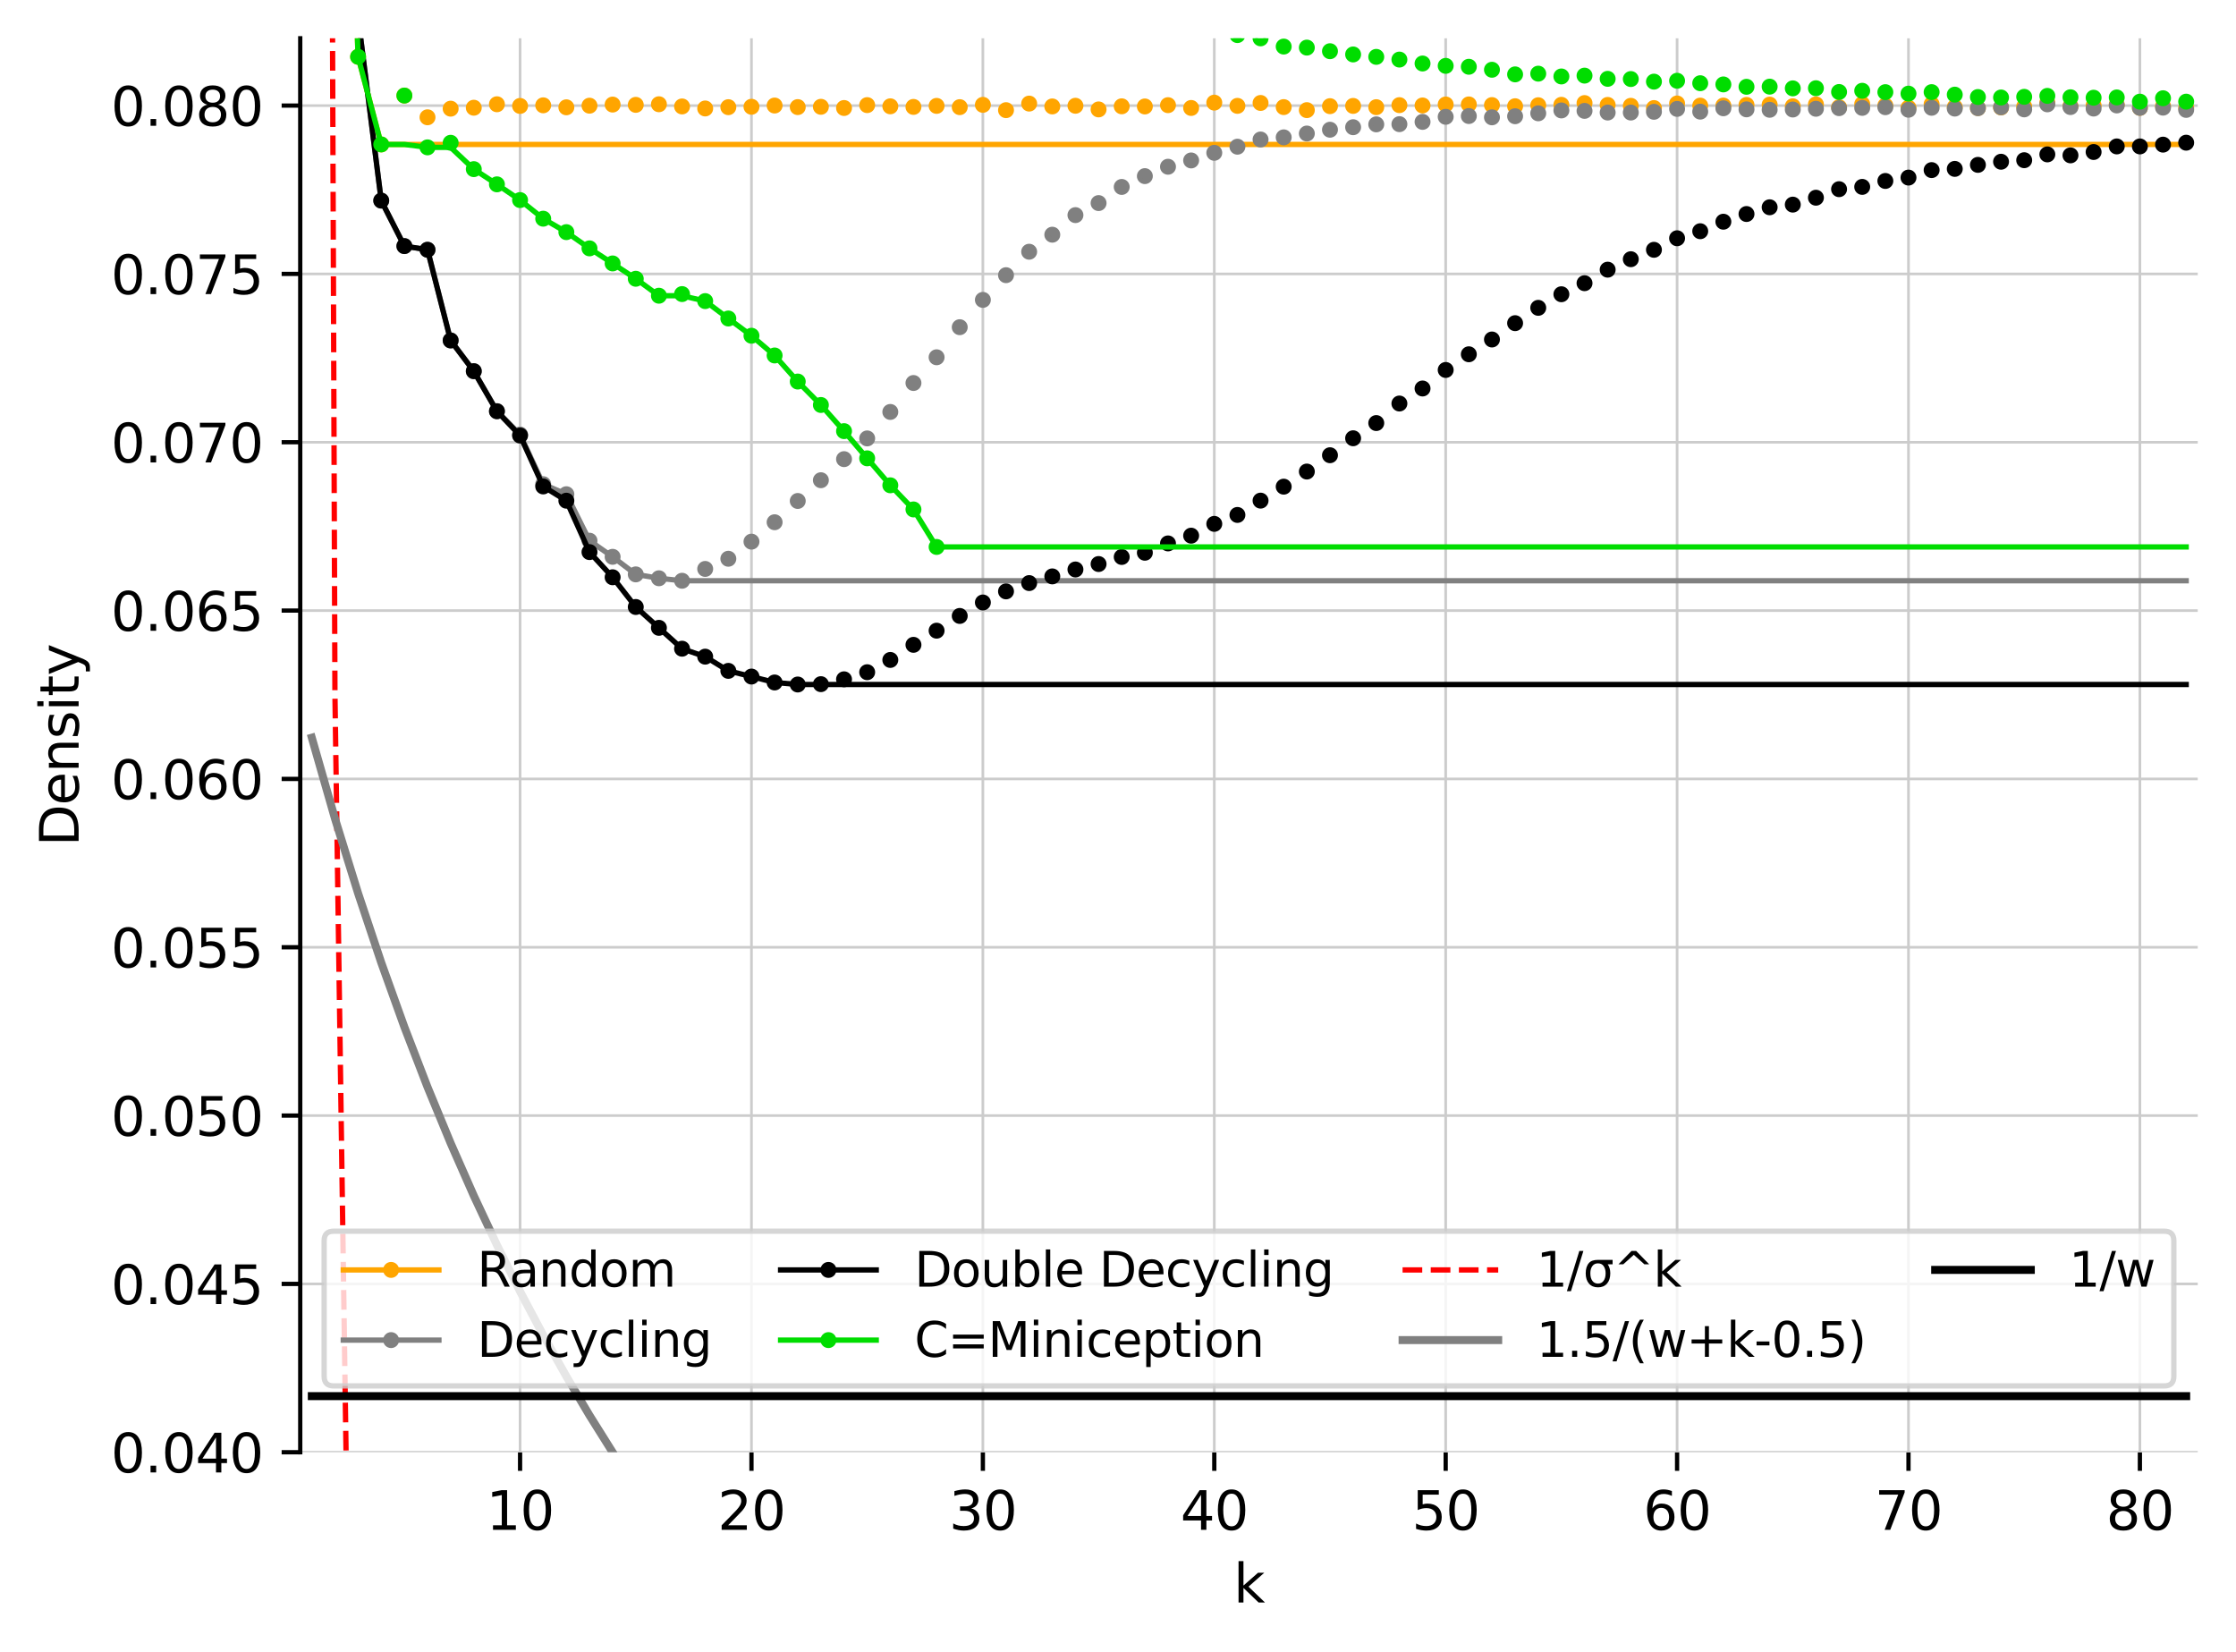 <?xml version="1.0" encoding="utf-8" standalone="no"?>
<!DOCTYPE svg PUBLIC "-//W3C//DTD SVG 1.1//EN"
  "http://www.w3.org/Graphics/SVG/1.1/DTD/svg11.dtd">
<svg xmlns:xlink="http://www.w3.org/1999/xlink" width="420.826pt" height="310.868pt" viewBox="0 0 420.826 310.868" xmlns="http://www.w3.org/2000/svg" version="1.1">
 <defs>
  <style type="text/css">*{stroke-linejoin: round; stroke-linecap: butt}</style>
 </defs>
 <g id="figure_1">
  <g id="patch_1">
   <path d="M 0 310.868 
L 420.826 310.868 
L 420.826 0 
L 0 0 
z
" style="fill: #ffffff"/>
  </g>
  <g id="axes_1">
   <g id="patch_2">
    <path d="M 56.506 273.312 
L 413.626 273.312 
L 413.626 7.2 
L 56.506 7.2 
z
" style="fill: #ffffff"/>
   </g>
   <g id="matplotlib.axis_1">
    <g id="xtick_1">
     <g id="line2d_1">
      <path d="M 97.88 273.312 
L 97.88 7.2 
" clip-path="url(#p1bd51baa40)" style="fill: none; stroke: #cccccc; stroke-width: 0.5; stroke-linecap: square"/>
     </g>
     <g id="line2d_2">
      <defs>
       <path id="m7bc816cdea" d="M 0 0 
L 0 3.5 
" style="stroke: #000000; stroke-width: 0.8"/>
      </defs>
      <g>
       <use xlink:href="#m7bc816cdea" x="97.88" y="273.312" style="stroke: #000000; stroke-width: 0.8"/>
      </g>
     </g>
     <g id="text_1">
      <!-- 10 -->
      <g transform="translate(91.517 287.91) scale(0.1 -0.1)">
       <defs>
        <path id="DejaVuSans-31" d="M 794 531 
L 1825 531 
L 1825 4091 
L 703 3866 
L 703 4441 
L 1819 4666 
L 2450 4666 
L 2450 531 
L 3481 531 
L 3481 0 
L 794 0 
L 794 531 
z
" transform="scale(0.016)"/>
        <path id="DejaVuSans-30" d="M 2034 4250 
Q 1547 4250 1301 3770 
Q 1056 3291 1056 2328 
Q 1056 1369 1301 889 
Q 1547 409 2034 409 
Q 2525 409 2770 889 
Q 3016 1369 3016 2328 
Q 3016 3291 2770 3770 
Q 2525 4250 2034 4250 
z
M 2034 4750 
Q 2819 4750 3233 4129 
Q 3647 3509 3647 2328 
Q 3647 1150 3233 529 
Q 2819 -91 2034 -91 
Q 1250 -91 836 529 
Q 422 1150 422 2328 
Q 422 3509 836 4129 
Q 1250 4750 2034 4750 
z
" transform="scale(0.016)"/>
       </defs>
       <use xlink:href="#DejaVuSans-31"/>
       <use xlink:href="#DejaVuSans-30" transform="translate(63.623 0)"/>
      </g>
     </g>
    </g>
    <g id="xtick_2">
     <g id="line2d_3">
      <path d="M 141.431 273.312 
L 141.431 7.2 
" clip-path="url(#p1bd51baa40)" style="fill: none; stroke: #cccccc; stroke-width: 0.5; stroke-linecap: square"/>
     </g>
     <g id="line2d_4">
      <g>
       <use xlink:href="#m7bc816cdea" x="141.431" y="273.312" style="stroke: #000000; stroke-width: 0.8"/>
      </g>
     </g>
     <g id="text_2">
      <!-- 20 -->
      <g transform="translate(135.069 287.91) scale(0.1 -0.1)">
       <defs>
        <path id="DejaVuSans-32" d="M 1228 531 
L 3431 531 
L 3431 0 
L 469 0 
L 469 531 
Q 828 903 1448 1529 
Q 2069 2156 2228 2338 
Q 2531 2678 2651 2914 
Q 2772 3150 2772 3378 
Q 2772 3750 2511 3984 
Q 2250 4219 1831 4219 
Q 1534 4219 1204 4116 
Q 875 4013 500 3803 
L 500 4441 
Q 881 4594 1212 4672 
Q 1544 4750 1819 4750 
Q 2544 4750 2975 4387 
Q 3406 4025 3406 3419 
Q 3406 3131 3298 2873 
Q 3191 2616 2906 2266 
Q 2828 2175 2409 1742 
Q 1991 1309 1228 531 
z
" transform="scale(0.016)"/>
       </defs>
       <use xlink:href="#DejaVuSans-32"/>
       <use xlink:href="#DejaVuSans-30" transform="translate(63.623 0)"/>
      </g>
     </g>
    </g>
    <g id="xtick_3">
     <g id="line2d_5">
      <path d="M 184.982 273.312 
L 184.982 7.2 
" clip-path="url(#p1bd51baa40)" style="fill: none; stroke: #cccccc; stroke-width: 0.5; stroke-linecap: square"/>
     </g>
     <g id="line2d_6">
      <g>
       <use xlink:href="#m7bc816cdea" x="184.982" y="273.312" style="stroke: #000000; stroke-width: 0.8"/>
      </g>
     </g>
     <g id="text_3">
      <!-- 30 -->
      <g transform="translate(178.62 287.91) scale(0.1 -0.1)">
       <defs>
        <path id="DejaVuSans-33" d="M 2597 2516 
Q 3050 2419 3304 2112 
Q 3559 1806 3559 1356 
Q 3559 666 3084 287 
Q 2609 -91 1734 -91 
Q 1441 -91 1130 -33 
Q 819 25 488 141 
L 488 750 
Q 750 597 1062 519 
Q 1375 441 1716 441 
Q 2309 441 2620 675 
Q 2931 909 2931 1356 
Q 2931 1769 2642 2001 
Q 2353 2234 1838 2234 
L 1294 2234 
L 1294 2753 
L 1863 2753 
Q 2328 2753 2575 2939 
Q 2822 3125 2822 3475 
Q 2822 3834 2567 4026 
Q 2313 4219 1838 4219 
Q 1578 4219 1281 4162 
Q 984 4106 628 3988 
L 628 4550 
Q 988 4650 1302 4700 
Q 1616 4750 1894 4750 
Q 2613 4750 3031 4423 
Q 3450 4097 3450 3541 
Q 3450 3153 3228 2886 
Q 3006 2619 2597 2516 
z
" transform="scale(0.016)"/>
       </defs>
       <use xlink:href="#DejaVuSans-33"/>
       <use xlink:href="#DejaVuSans-30" transform="translate(63.623 0)"/>
      </g>
     </g>
    </g>
    <g id="xtick_4">
     <g id="line2d_7">
      <path d="M 228.534 273.312 
L 228.534 7.2 
" clip-path="url(#p1bd51baa40)" style="fill: none; stroke: #cccccc; stroke-width: 0.5; stroke-linecap: square"/>
     </g>
     <g id="line2d_8">
      <g>
       <use xlink:href="#m7bc816cdea" x="228.534" y="273.312" style="stroke: #000000; stroke-width: 0.8"/>
      </g>
     </g>
     <g id="text_4">
      <!-- 40 -->
      <g transform="translate(222.171 287.91) scale(0.1 -0.1)">
       <defs>
        <path id="DejaVuSans-34" d="M 2419 4116 
L 825 1625 
L 2419 1625 
L 2419 4116 
z
M 2253 4666 
L 3047 4666 
L 3047 1625 
L 3713 1625 
L 3713 1100 
L 3047 1100 
L 3047 0 
L 2419 0 
L 2419 1100 
L 313 1100 
L 313 1709 
L 2253 4666 
z
" transform="scale(0.016)"/>
       </defs>
       <use xlink:href="#DejaVuSans-34"/>
       <use xlink:href="#DejaVuSans-30" transform="translate(63.623 0)"/>
      </g>
     </g>
    </g>
    <g id="xtick_5">
     <g id="line2d_9">
      <path d="M 272.085 273.312 
L 272.085 7.2 
" clip-path="url(#p1bd51baa40)" style="fill: none; stroke: #cccccc; stroke-width: 0.5; stroke-linecap: square"/>
     </g>
     <g id="line2d_10">
      <g>
       <use xlink:href="#m7bc816cdea" x="272.085" y="273.312" style="stroke: #000000; stroke-width: 0.8"/>
      </g>
     </g>
     <g id="text_5">
      <!-- 50 -->
      <g transform="translate(265.722 287.91) scale(0.1 -0.1)">
       <defs>
        <path id="DejaVuSans-35" d="M 691 4666 
L 3169 4666 
L 3169 4134 
L 1269 4134 
L 1269 2991 
Q 1406 3038 1543 3061 
Q 1681 3084 1819 3084 
Q 2600 3084 3056 2656 
Q 3513 2228 3513 1497 
Q 3513 744 3044 326 
Q 2575 -91 1722 -91 
Q 1428 -91 1123 -41 
Q 819 9 494 109 
L 494 744 
Q 775 591 1075 516 
Q 1375 441 1709 441 
Q 2250 441 2565 725 
Q 2881 1009 2881 1497 
Q 2881 1984 2565 2268 
Q 2250 2553 1709 2553 
Q 1456 2553 1204 2497 
Q 953 2441 691 2322 
L 691 4666 
z
" transform="scale(0.016)"/>
       </defs>
       <use xlink:href="#DejaVuSans-35"/>
       <use xlink:href="#DejaVuSans-30" transform="translate(63.623 0)"/>
      </g>
     </g>
    </g>
    <g id="xtick_6">
     <g id="line2d_11">
      <path d="M 315.636 273.312 
L 315.636 7.2 
" clip-path="url(#p1bd51baa40)" style="fill: none; stroke: #cccccc; stroke-width: 0.5; stroke-linecap: square"/>
     </g>
     <g id="line2d_12">
      <g>
       <use xlink:href="#m7bc816cdea" x="315.636" y="273.312" style="stroke: #000000; stroke-width: 0.8"/>
      </g>
     </g>
     <g id="text_6">
      <!-- 60 -->
      <g transform="translate(309.274 287.91) scale(0.1 -0.1)">
       <defs>
        <path id="DejaVuSans-36" d="M 2113 2584 
Q 1688 2584 1439 2293 
Q 1191 2003 1191 1497 
Q 1191 994 1439 701 
Q 1688 409 2113 409 
Q 2538 409 2786 701 
Q 3034 994 3034 1497 
Q 3034 2003 2786 2293 
Q 2538 2584 2113 2584 
z
M 3366 4563 
L 3366 3988 
Q 3128 4100 2886 4159 
Q 2644 4219 2406 4219 
Q 1781 4219 1451 3797 
Q 1122 3375 1075 2522 
Q 1259 2794 1537 2939 
Q 1816 3084 2150 3084 
Q 2853 3084 3261 2657 
Q 3669 2231 3669 1497 
Q 3669 778 3244 343 
Q 2819 -91 2113 -91 
Q 1303 -91 875 529 
Q 447 1150 447 2328 
Q 447 3434 972 4092 
Q 1497 4750 2381 4750 
Q 2619 4750 2861 4703 
Q 3103 4656 3366 4563 
z
" transform="scale(0.016)"/>
       </defs>
       <use xlink:href="#DejaVuSans-36"/>
       <use xlink:href="#DejaVuSans-30" transform="translate(63.623 0)"/>
      </g>
     </g>
    </g>
    <g id="xtick_7">
     <g id="line2d_13">
      <path d="M 359.187 273.312 
L 359.187 7.2 
" clip-path="url(#p1bd51baa40)" style="fill: none; stroke: #cccccc; stroke-width: 0.5; stroke-linecap: square"/>
     </g>
     <g id="line2d_14">
      <g>
       <use xlink:href="#m7bc816cdea" x="359.187" y="273.312" style="stroke: #000000; stroke-width: 0.8"/>
      </g>
     </g>
     <g id="text_7">
      <!-- 70 -->
      <g transform="translate(352.825 287.91) scale(0.1 -0.1)">
       <defs>
        <path id="DejaVuSans-37" d="M 525 4666 
L 3525 4666 
L 3525 4397 
L 1831 0 
L 1172 0 
L 2766 4134 
L 525 4134 
L 525 4666 
z
" transform="scale(0.016)"/>
       </defs>
       <use xlink:href="#DejaVuSans-37"/>
       <use xlink:href="#DejaVuSans-30" transform="translate(63.623 0)"/>
      </g>
     </g>
    </g>
    <g id="xtick_8">
     <g id="line2d_15">
      <path d="M 402.738 273.312 
L 402.738 7.2 
" clip-path="url(#p1bd51baa40)" style="fill: none; stroke: #cccccc; stroke-width: 0.5; stroke-linecap: square"/>
     </g>
     <g id="line2d_16">
      <g>
       <use xlink:href="#m7bc816cdea" x="402.738" y="273.312" style="stroke: #000000; stroke-width: 0.8"/>
      </g>
     </g>
     <g id="text_8">
      <!-- 80 -->
      <g transform="translate(396.376 287.91) scale(0.1 -0.1)">
       <defs>
        <path id="DejaVuSans-38" d="M 2034 2216 
Q 1584 2216 1326 1975 
Q 1069 1734 1069 1313 
Q 1069 891 1326 650 
Q 1584 409 2034 409 
Q 2484 409 2743 651 
Q 3003 894 3003 1313 
Q 3003 1734 2745 1975 
Q 2488 2216 2034 2216 
z
M 1403 2484 
Q 997 2584 770 2862 
Q 544 3141 544 3541 
Q 544 4100 942 4425 
Q 1341 4750 2034 4750 
Q 2731 4750 3128 4425 
Q 3525 4100 3525 3541 
Q 3525 3141 3298 2862 
Q 3072 2584 2669 2484 
Q 3125 2378 3379 2068 
Q 3634 1759 3634 1313 
Q 3634 634 3220 271 
Q 2806 -91 2034 -91 
Q 1263 -91 848 271 
Q 434 634 434 1313 
Q 434 1759 690 2068 
Q 947 2378 1403 2484 
z
M 1172 3481 
Q 1172 3119 1398 2916 
Q 1625 2713 2034 2713 
Q 2441 2713 2670 2916 
Q 2900 3119 2900 3481 
Q 2900 3844 2670 4047 
Q 2441 4250 2034 4250 
Q 1625 4250 1398 4047 
Q 1172 3844 1172 3481 
z
" transform="scale(0.016)"/>
       </defs>
       <use xlink:href="#DejaVuSans-38"/>
       <use xlink:href="#DejaVuSans-30" transform="translate(63.623 0)"/>
      </g>
     </g>
    </g>
    <g id="text_9">
     <!-- k -->
     <g transform="translate(232.171 301.589) scale(0.1 -0.1)">
      <defs>
       <path id="DejaVuSans-6b" d="M 581 4863 
L 1159 4863 
L 1159 1991 
L 2875 3500 
L 3609 3500 
L 1753 1863 
L 3688 0 
L 2938 0 
L 1159 1709 
L 1159 0 
L 581 0 
L 581 4863 
z
" transform="scale(0.016)"/>
      </defs>
      <use xlink:href="#DejaVuSans-6b"/>
     </g>
    </g>
   </g>
   <g id="matplotlib.axis_2">
    <g id="ytick_1">
     <g id="line2d_17">
      <path d="M 56.506 273.312 
L 413.626 273.312 
" clip-path="url(#p1bd51baa40)" style="fill: none; stroke: #cccccc; stroke-width: 0.5; stroke-linecap: square"/>
     </g>
     <g id="line2d_18">
      <defs>
       <path id="m20eed4a8fe" d="M 0 0 
L -3.5 0 
" style="stroke: #000000; stroke-width: 0.8"/>
      </defs>
      <g>
       <use xlink:href="#m20eed4a8fe" x="56.506" y="273.312" style="stroke: #000000; stroke-width: 0.8"/>
      </g>
     </g>
     <g id="text_10">
      <!-- 0.040 -->
      <g transform="translate(20.878 277.111) scale(0.1 -0.1)">
       <defs>
        <path id="DejaVuSans-2e" d="M 684 794 
L 1344 794 
L 1344 0 
L 684 0 
L 684 794 
z
" transform="scale(0.016)"/>
       </defs>
       <use xlink:href="#DejaVuSans-30"/>
       <use xlink:href="#DejaVuSans-2e" transform="translate(63.623 0)"/>
       <use xlink:href="#DejaVuSans-30" transform="translate(95.41 0)"/>
       <use xlink:href="#DejaVuSans-34" transform="translate(159.033 0)"/>
       <use xlink:href="#DejaVuSans-30" transform="translate(222.656 0)"/>
      </g>
     </g>
    </g>
    <g id="ytick_2">
     <g id="line2d_19">
      <path d="M 56.506 241.632 
L 413.626 241.632 
" clip-path="url(#p1bd51baa40)" style="fill: none; stroke: #cccccc; stroke-width: 0.5; stroke-linecap: square"/>
     </g>
     <g id="line2d_20">
      <g>
       <use xlink:href="#m20eed4a8fe" x="56.506" y="241.632" style="stroke: #000000; stroke-width: 0.8"/>
      </g>
     </g>
     <g id="text_11">
      <!-- 0.045 -->
      <g transform="translate(20.878 245.431) scale(0.1 -0.1)">
       <use xlink:href="#DejaVuSans-30"/>
       <use xlink:href="#DejaVuSans-2e" transform="translate(63.623 0)"/>
       <use xlink:href="#DejaVuSans-30" transform="translate(95.41 0)"/>
       <use xlink:href="#DejaVuSans-34" transform="translate(159.033 0)"/>
       <use xlink:href="#DejaVuSans-35" transform="translate(222.656 0)"/>
      </g>
     </g>
    </g>
    <g id="ytick_3">
     <g id="line2d_21">
      <path d="M 56.506 209.952 
L 413.626 209.952 
" clip-path="url(#p1bd51baa40)" style="fill: none; stroke: #cccccc; stroke-width: 0.5; stroke-linecap: square"/>
     </g>
     <g id="line2d_22">
      <g>
       <use xlink:href="#m20eed4a8fe" x="56.506" y="209.952" style="stroke: #000000; stroke-width: 0.8"/>
      </g>
     </g>
     <g id="text_12">
      <!-- 0.050 -->
      <g transform="translate(20.878 213.751) scale(0.1 -0.1)">
       <use xlink:href="#DejaVuSans-30"/>
       <use xlink:href="#DejaVuSans-2e" transform="translate(63.623 0)"/>
       <use xlink:href="#DejaVuSans-30" transform="translate(95.41 0)"/>
       <use xlink:href="#DejaVuSans-35" transform="translate(159.033 0)"/>
       <use xlink:href="#DejaVuSans-30" transform="translate(222.656 0)"/>
      </g>
     </g>
    </g>
    <g id="ytick_4">
     <g id="line2d_23">
      <path d="M 56.506 178.272 
L 413.626 178.272 
" clip-path="url(#p1bd51baa40)" style="fill: none; stroke: #cccccc; stroke-width: 0.5; stroke-linecap: square"/>
     </g>
     <g id="line2d_24">
      <g>
       <use xlink:href="#m20eed4a8fe" x="56.506" y="178.272" style="stroke: #000000; stroke-width: 0.8"/>
      </g>
     </g>
     <g id="text_13">
      <!-- 0.055 -->
      <g transform="translate(20.878 182.071) scale(0.1 -0.1)">
       <use xlink:href="#DejaVuSans-30"/>
       <use xlink:href="#DejaVuSans-2e" transform="translate(63.623 0)"/>
       <use xlink:href="#DejaVuSans-30" transform="translate(95.41 0)"/>
       <use xlink:href="#DejaVuSans-35" transform="translate(159.033 0)"/>
       <use xlink:href="#DejaVuSans-35" transform="translate(222.656 0)"/>
      </g>
     </g>
    </g>
    <g id="ytick_5">
     <g id="line2d_25">
      <path d="M 56.506 146.592 
L 413.626 146.592 
" clip-path="url(#p1bd51baa40)" style="fill: none; stroke: #cccccc; stroke-width: 0.5; stroke-linecap: square"/>
     </g>
     <g id="line2d_26">
      <g>
       <use xlink:href="#m20eed4a8fe" x="56.506" y="146.592" style="stroke: #000000; stroke-width: 0.8"/>
      </g>
     </g>
     <g id="text_14">
      <!-- 0.060 -->
      <g transform="translate(20.878 150.391) scale(0.1 -0.1)">
       <use xlink:href="#DejaVuSans-30"/>
       <use xlink:href="#DejaVuSans-2e" transform="translate(63.623 0)"/>
       <use xlink:href="#DejaVuSans-30" transform="translate(95.41 0)"/>
       <use xlink:href="#DejaVuSans-36" transform="translate(159.033 0)"/>
       <use xlink:href="#DejaVuSans-30" transform="translate(222.656 0)"/>
      </g>
     </g>
    </g>
    <g id="ytick_6">
     <g id="line2d_27">
      <path d="M 56.506 114.912 
L 413.626 114.912 
" clip-path="url(#p1bd51baa40)" style="fill: none; stroke: #cccccc; stroke-width: 0.5; stroke-linecap: square"/>
     </g>
     <g id="line2d_28">
      <g>
       <use xlink:href="#m20eed4a8fe" x="56.506" y="114.912" style="stroke: #000000; stroke-width: 0.8"/>
      </g>
     </g>
     <g id="text_15">
      <!-- 0.065 -->
      <g transform="translate(20.878 118.711) scale(0.1 -0.1)">
       <use xlink:href="#DejaVuSans-30"/>
       <use xlink:href="#DejaVuSans-2e" transform="translate(63.623 0)"/>
       <use xlink:href="#DejaVuSans-30" transform="translate(95.41 0)"/>
       <use xlink:href="#DejaVuSans-36" transform="translate(159.033 0)"/>
       <use xlink:href="#DejaVuSans-35" transform="translate(222.656 0)"/>
      </g>
     </g>
    </g>
    <g id="ytick_7">
     <g id="line2d_29">
      <path d="M 56.506 83.232 
L 413.626 83.232 
" clip-path="url(#p1bd51baa40)" style="fill: none; stroke: #cccccc; stroke-width: 0.5; stroke-linecap: square"/>
     </g>
     <g id="line2d_30">
      <g>
       <use xlink:href="#m20eed4a8fe" x="56.506" y="83.232" style="stroke: #000000; stroke-width: 0.8"/>
      </g>
     </g>
     <g id="text_16">
      <!-- 0.070 -->
      <g transform="translate(20.878 87.031) scale(0.1 -0.1)">
       <use xlink:href="#DejaVuSans-30"/>
       <use xlink:href="#DejaVuSans-2e" transform="translate(63.623 0)"/>
       <use xlink:href="#DejaVuSans-30" transform="translate(95.41 0)"/>
       <use xlink:href="#DejaVuSans-37" transform="translate(159.033 0)"/>
       <use xlink:href="#DejaVuSans-30" transform="translate(222.656 0)"/>
      </g>
     </g>
    </g>
    <g id="ytick_8">
     <g id="line2d_31">
      <path d="M 56.506 51.552 
L 413.626 51.552 
" clip-path="url(#p1bd51baa40)" style="fill: none; stroke: #cccccc; stroke-width: 0.5; stroke-linecap: square"/>
     </g>
     <g id="line2d_32">
      <g>
       <use xlink:href="#m20eed4a8fe" x="56.506" y="51.552" style="stroke: #000000; stroke-width: 0.8"/>
      </g>
     </g>
     <g id="text_17">
      <!-- 0.075 -->
      <g transform="translate(20.878 55.351) scale(0.1 -0.1)">
       <use xlink:href="#DejaVuSans-30"/>
       <use xlink:href="#DejaVuSans-2e" transform="translate(63.623 0)"/>
       <use xlink:href="#DejaVuSans-30" transform="translate(95.41 0)"/>
       <use xlink:href="#DejaVuSans-37" transform="translate(159.033 0)"/>
       <use xlink:href="#DejaVuSans-35" transform="translate(222.656 0)"/>
      </g>
     </g>
    </g>
    <g id="ytick_9">
     <g id="line2d_33">
      <path d="M 56.506 19.872 
L 413.626 19.872 
" clip-path="url(#p1bd51baa40)" style="fill: none; stroke: #cccccc; stroke-width: 0.5; stroke-linecap: square"/>
     </g>
     <g id="line2d_34">
      <g>
       <use xlink:href="#m20eed4a8fe" x="56.506" y="19.872" style="stroke: #000000; stroke-width: 0.8"/>
      </g>
     </g>
     <g id="text_18">
      <!-- 0.080 -->
      <g transform="translate(20.878 23.671) scale(0.1 -0.1)">
       <use xlink:href="#DejaVuSans-30"/>
       <use xlink:href="#DejaVuSans-2e" transform="translate(63.623 0)"/>
       <use xlink:href="#DejaVuSans-30" transform="translate(95.41 0)"/>
       <use xlink:href="#DejaVuSans-38" transform="translate(159.033 0)"/>
       <use xlink:href="#DejaVuSans-30" transform="translate(222.656 0)"/>
      </g>
     </g>
    </g>
    <g id="text_19">
     <!-- Density -->
     <g transform="translate(14.798 159.265) rotate(-90) scale(0.1 -0.1)">
      <defs>
       <path id="DejaVuSans-44" d="M 1259 4147 
L 1259 519 
L 2022 519 
Q 2988 519 3436 956 
Q 3884 1394 3884 2338 
Q 3884 3275 3436 3711 
Q 2988 4147 2022 4147 
L 1259 4147 
z
M 628 4666 
L 1925 4666 
Q 3281 4666 3915 4102 
Q 4550 3538 4550 2338 
Q 4550 1131 3912 565 
Q 3275 0 1925 0 
L 628 0 
L 628 4666 
z
" transform="scale(0.016)"/>
       <path id="DejaVuSans-65" d="M 3597 1894 
L 3597 1613 
L 953 1613 
Q 991 1019 1311 708 
Q 1631 397 2203 397 
Q 2534 397 2845 478 
Q 3156 559 3463 722 
L 3463 178 
Q 3153 47 2828 -22 
Q 2503 -91 2169 -91 
Q 1331 -91 842 396 
Q 353 884 353 1716 
Q 353 2575 817 3079 
Q 1281 3584 2069 3584 
Q 2775 3584 3186 3129 
Q 3597 2675 3597 1894 
z
M 3022 2063 
Q 3016 2534 2758 2815 
Q 2500 3097 2075 3097 
Q 1594 3097 1305 2825 
Q 1016 2553 972 2059 
L 3022 2063 
z
" transform="scale(0.016)"/>
       <path id="DejaVuSans-6e" d="M 3513 2113 
L 3513 0 
L 2938 0 
L 2938 2094 
Q 2938 2591 2744 2837 
Q 2550 3084 2163 3084 
Q 1697 3084 1428 2787 
Q 1159 2491 1159 1978 
L 1159 0 
L 581 0 
L 581 3500 
L 1159 3500 
L 1159 2956 
Q 1366 3272 1645 3428 
Q 1925 3584 2291 3584 
Q 2894 3584 3203 3211 
Q 3513 2838 3513 2113 
z
" transform="scale(0.016)"/>
       <path id="DejaVuSans-73" d="M 2834 3397 
L 2834 2853 
Q 2591 2978 2328 3040 
Q 2066 3103 1784 3103 
Q 1356 3103 1142 2972 
Q 928 2841 928 2578 
Q 928 2378 1081 2264 
Q 1234 2150 1697 2047 
L 1894 2003 
Q 2506 1872 2764 1633 
Q 3022 1394 3022 966 
Q 3022 478 2636 193 
Q 2250 -91 1575 -91 
Q 1294 -91 989 -36 
Q 684 19 347 128 
L 347 722 
Q 666 556 975 473 
Q 1284 391 1588 391 
Q 1994 391 2212 530 
Q 2431 669 2431 922 
Q 2431 1156 2273 1281 
Q 2116 1406 1581 1522 
L 1381 1569 
Q 847 1681 609 1914 
Q 372 2147 372 2553 
Q 372 3047 722 3315 
Q 1072 3584 1716 3584 
Q 2034 3584 2315 3537 
Q 2597 3491 2834 3397 
z
" transform="scale(0.016)"/>
       <path id="DejaVuSans-69" d="M 603 3500 
L 1178 3500 
L 1178 0 
L 603 0 
L 603 3500 
z
M 603 4863 
L 1178 4863 
L 1178 4134 
L 603 4134 
L 603 4863 
z
" transform="scale(0.016)"/>
       <path id="DejaVuSans-74" d="M 1172 4494 
L 1172 3500 
L 2356 3500 
L 2356 3053 
L 1172 3053 
L 1172 1153 
Q 1172 725 1289 603 
Q 1406 481 1766 481 
L 2356 481 
L 2356 0 
L 1766 0 
Q 1100 0 847 248 
Q 594 497 594 1153 
L 594 3053 
L 172 3053 
L 172 3500 
L 594 3500 
L 594 4494 
L 1172 4494 
z
" transform="scale(0.016)"/>
       <path id="DejaVuSans-79" d="M 2059 -325 
Q 1816 -950 1584 -1140 
Q 1353 -1331 966 -1331 
L 506 -1331 
L 506 -850 
L 844 -850 
Q 1081 -850 1212 -737 
Q 1344 -625 1503 -206 
L 1606 56 
L 191 3500 
L 800 3500 
L 1894 763 
L 2988 3500 
L 3597 3500 
L 2059 -325 
z
" transform="scale(0.016)"/>
      </defs>
      <use xlink:href="#DejaVuSans-44"/>
      <use xlink:href="#DejaVuSans-65" transform="translate(77.002 0)"/>
      <use xlink:href="#DejaVuSans-6e" transform="translate(138.525 0)"/>
      <use xlink:href="#DejaVuSans-73" transform="translate(201.904 0)"/>
      <use xlink:href="#DejaVuSans-69" transform="translate(254.004 0)"/>
      <use xlink:href="#DejaVuSans-74" transform="translate(281.787 0)"/>
      <use xlink:href="#DejaVuSans-79" transform="translate(320.996 0)"/>
     </g>
    </g>
   </g>
   <g id="line2d_35">
    <path d="M 66.986 -1 
L 67.394 10.685 
L 71.749 27.181 
L 76.104 17.986 
L 80.459 22.075 
L 84.815 20.45 
L 89.17 20.273 
L 93.525 19.621 
L 97.88 19.937 
L 102.235 19.822 
L 106.59 20.195 
L 110.945 19.891 
L 115.3 19.681 
L 119.656 19.732 
L 124.011 19.62 
L 128.366 20.033 
L 132.721 20.413 
L 137.076 20.171 
L 141.431 20.093 
L 145.786 19.862 
L 150.141 20.156 
L 154.496 20.099 
L 158.852 20.326 
L 163.207 19.783 
L 167.562 20.008 
L 171.917 20.12 
L 176.272 19.927 
L 180.627 20.165 
L 184.982 19.732 
L 189.337 20.732 
L 193.693 19.496 
L 198.048 20.031 
L 202.403 19.904 
L 206.758 20.591 
L 211.113 20.007 
L 215.468 20.036 
L 219.823 19.792 
L 224.178 20.319 
L 228.534 19.316 
L 232.889 19.923 
L 237.244 19.376 
L 241.599 20.155 
L 245.954 20.728 
L 250.309 19.978 
L 254.664 19.932 
L 259.019 20.169 
L 263.375 19.788 
L 267.73 19.849 
L 272.085 19.665 
L 276.44 19.652 
L 280.795 19.775 
L 285.15 19.992 
L 289.505 19.805 
L 293.86 19.725 
L 298.216 19.396 
L 302.571 19.747 
L 306.926 19.913 
L 311.281 20.334 
L 315.636 19.474 
L 319.991 19.876 
L 324.346 19.868 
L 328.701 19.749 
L 333.056 19.69 
L 337.412 19.999 
L 341.767 19.644 
L 346.122 20.174 
L 350.477 19.584 
L 354.832 19.857 
L 359.187 20.275 
L 363.542 19.609 
L 367.897 20.148 
L 372.253 20.333 
L 376.608 20.218 
L 380.963 20.047 
L 385.318 19.302 
L 389.673 19.965 
L 394.028 19.847 
L 398.383 19.682 
L 402.738 20.292 
L 407.094 19.957 
L 411.449 20.311 
" clip-path="url(#p1bd51baa40)" style="fill: none"/>
    <defs>
     <path id="mb629d98cdf" d="M 0 1 
C 0.265 1 0.52 0.895 0.707 0.707 
C 0.895 0.52 1 0.265 1 0 
C 1 -0.265 0.895 -0.52 0.707 -0.707 
C 0.52 -0.895 0.265 -1 0 -1 
C -0.265 -1 -0.52 -0.895 -0.707 -0.707 
C -0.895 -0.52 -1 -0.265 -1 0 
C -1 0.265 -0.895 0.52 -0.707 0.707 
C -0.52 0.895 -0.265 1 0 1 
z
" style="stroke: #ffa500"/>
    </defs>
    <g clip-path="url(#p1bd51baa40)">
     <use xlink:href="#mb629d98cdf" x="66.986" y="-1" style="fill: #ffa500; stroke: #ffa500"/>
     <use xlink:href="#mb629d98cdf" x="67.394" y="10.685" style="fill: #ffa500; stroke: #ffa500"/>
     <use xlink:href="#mb629d98cdf" x="71.749" y="27.181" style="fill: #ffa500; stroke: #ffa500"/>
     <use xlink:href="#mb629d98cdf" x="76.104" y="17.986" style="fill: #ffa500; stroke: #ffa500"/>
     <use xlink:href="#mb629d98cdf" x="80.459" y="22.075" style="fill: #ffa500; stroke: #ffa500"/>
     <use xlink:href="#mb629d98cdf" x="84.815" y="20.45" style="fill: #ffa500; stroke: #ffa500"/>
     <use xlink:href="#mb629d98cdf" x="89.17" y="20.273" style="fill: #ffa500; stroke: #ffa500"/>
     <use xlink:href="#mb629d98cdf" x="93.525" y="19.621" style="fill: #ffa500; stroke: #ffa500"/>
     <use xlink:href="#mb629d98cdf" x="97.88" y="19.937" style="fill: #ffa500; stroke: #ffa500"/>
     <use xlink:href="#mb629d98cdf" x="102.235" y="19.822" style="fill: #ffa500; stroke: #ffa500"/>
     <use xlink:href="#mb629d98cdf" x="106.59" y="20.195" style="fill: #ffa500; stroke: #ffa500"/>
     <use xlink:href="#mb629d98cdf" x="110.945" y="19.891" style="fill: #ffa500; stroke: #ffa500"/>
     <use xlink:href="#mb629d98cdf" x="115.3" y="19.681" style="fill: #ffa500; stroke: #ffa500"/>
     <use xlink:href="#mb629d98cdf" x="119.656" y="19.732" style="fill: #ffa500; stroke: #ffa500"/>
     <use xlink:href="#mb629d98cdf" x="124.011" y="19.62" style="fill: #ffa500; stroke: #ffa500"/>
     <use xlink:href="#mb629d98cdf" x="128.366" y="20.033" style="fill: #ffa500; stroke: #ffa500"/>
     <use xlink:href="#mb629d98cdf" x="132.721" y="20.413" style="fill: #ffa500; stroke: #ffa500"/>
     <use xlink:href="#mb629d98cdf" x="137.076" y="20.171" style="fill: #ffa500; stroke: #ffa500"/>
     <use xlink:href="#mb629d98cdf" x="141.431" y="20.093" style="fill: #ffa500; stroke: #ffa500"/>
     <use xlink:href="#mb629d98cdf" x="145.786" y="19.862" style="fill: #ffa500; stroke: #ffa500"/>
     <use xlink:href="#mb629d98cdf" x="150.141" y="20.156" style="fill: #ffa500; stroke: #ffa500"/>
     <use xlink:href="#mb629d98cdf" x="154.496" y="20.099" style="fill: #ffa500; stroke: #ffa500"/>
     <use xlink:href="#mb629d98cdf" x="158.852" y="20.326" style="fill: #ffa500; stroke: #ffa500"/>
     <use xlink:href="#mb629d98cdf" x="163.207" y="19.783" style="fill: #ffa500; stroke: #ffa500"/>
     <use xlink:href="#mb629d98cdf" x="167.562" y="20.008" style="fill: #ffa500; stroke: #ffa500"/>
     <use xlink:href="#mb629d98cdf" x="171.917" y="20.12" style="fill: #ffa500; stroke: #ffa500"/>
     <use xlink:href="#mb629d98cdf" x="176.272" y="19.927" style="fill: #ffa500; stroke: #ffa500"/>
     <use xlink:href="#mb629d98cdf" x="180.627" y="20.165" style="fill: #ffa500; stroke: #ffa500"/>
     <use xlink:href="#mb629d98cdf" x="184.982" y="19.732" style="fill: #ffa500; stroke: #ffa500"/>
     <use xlink:href="#mb629d98cdf" x="189.337" y="20.732" style="fill: #ffa500; stroke: #ffa500"/>
     <use xlink:href="#mb629d98cdf" x="193.693" y="19.496" style="fill: #ffa500; stroke: #ffa500"/>
     <use xlink:href="#mb629d98cdf" x="198.048" y="20.031" style="fill: #ffa500; stroke: #ffa500"/>
     <use xlink:href="#mb629d98cdf" x="202.403" y="19.904" style="fill: #ffa500; stroke: #ffa500"/>
     <use xlink:href="#mb629d98cdf" x="206.758" y="20.591" style="fill: #ffa500; stroke: #ffa500"/>
     <use xlink:href="#mb629d98cdf" x="211.113" y="20.007" style="fill: #ffa500; stroke: #ffa500"/>
     <use xlink:href="#mb629d98cdf" x="215.468" y="20.036" style="fill: #ffa500; stroke: #ffa500"/>
     <use xlink:href="#mb629d98cdf" x="219.823" y="19.792" style="fill: #ffa500; stroke: #ffa500"/>
     <use xlink:href="#mb629d98cdf" x="224.178" y="20.319" style="fill: #ffa500; stroke: #ffa500"/>
     <use xlink:href="#mb629d98cdf" x="228.534" y="19.316" style="fill: #ffa500; stroke: #ffa500"/>
     <use xlink:href="#mb629d98cdf" x="232.889" y="19.923" style="fill: #ffa500; stroke: #ffa500"/>
     <use xlink:href="#mb629d98cdf" x="237.244" y="19.376" style="fill: #ffa500; stroke: #ffa500"/>
     <use xlink:href="#mb629d98cdf" x="241.599" y="20.155" style="fill: #ffa500; stroke: #ffa500"/>
     <use xlink:href="#mb629d98cdf" x="245.954" y="20.728" style="fill: #ffa500; stroke: #ffa500"/>
     <use xlink:href="#mb629d98cdf" x="250.309" y="19.978" style="fill: #ffa500; stroke: #ffa500"/>
     <use xlink:href="#mb629d98cdf" x="254.664" y="19.932" style="fill: #ffa500; stroke: #ffa500"/>
     <use xlink:href="#mb629d98cdf" x="259.019" y="20.169" style="fill: #ffa500; stroke: #ffa500"/>
     <use xlink:href="#mb629d98cdf" x="263.375" y="19.788" style="fill: #ffa500; stroke: #ffa500"/>
     <use xlink:href="#mb629d98cdf" x="267.73" y="19.849" style="fill: #ffa500; stroke: #ffa500"/>
     <use xlink:href="#mb629d98cdf" x="272.085" y="19.665" style="fill: #ffa500; stroke: #ffa500"/>
     <use xlink:href="#mb629d98cdf" x="276.44" y="19.652" style="fill: #ffa500; stroke: #ffa500"/>
     <use xlink:href="#mb629d98cdf" x="280.795" y="19.775" style="fill: #ffa500; stroke: #ffa500"/>
     <use xlink:href="#mb629d98cdf" x="285.15" y="19.992" style="fill: #ffa500; stroke: #ffa500"/>
     <use xlink:href="#mb629d98cdf" x="289.505" y="19.805" style="fill: #ffa500; stroke: #ffa500"/>
     <use xlink:href="#mb629d98cdf" x="293.86" y="19.725" style="fill: #ffa500; stroke: #ffa500"/>
     <use xlink:href="#mb629d98cdf" x="298.216" y="19.396" style="fill: #ffa500; stroke: #ffa500"/>
     <use xlink:href="#mb629d98cdf" x="302.571" y="19.747" style="fill: #ffa500; stroke: #ffa500"/>
     <use xlink:href="#mb629d98cdf" x="306.926" y="19.913" style="fill: #ffa500; stroke: #ffa500"/>
     <use xlink:href="#mb629d98cdf" x="311.281" y="20.334" style="fill: #ffa500; stroke: #ffa500"/>
     <use xlink:href="#mb629d98cdf" x="315.636" y="19.474" style="fill: #ffa500; stroke: #ffa500"/>
     <use xlink:href="#mb629d98cdf" x="319.991" y="19.876" style="fill: #ffa500; stroke: #ffa500"/>
     <use xlink:href="#mb629d98cdf" x="324.346" y="19.868" style="fill: #ffa500; stroke: #ffa500"/>
     <use xlink:href="#mb629d98cdf" x="328.701" y="19.749" style="fill: #ffa500; stroke: #ffa500"/>
     <use xlink:href="#mb629d98cdf" x="333.056" y="19.69" style="fill: #ffa500; stroke: #ffa500"/>
     <use xlink:href="#mb629d98cdf" x="337.412" y="19.999" style="fill: #ffa500; stroke: #ffa500"/>
     <use xlink:href="#mb629d98cdf" x="341.767" y="19.644" style="fill: #ffa500; stroke: #ffa500"/>
     <use xlink:href="#mb629d98cdf" x="346.122" y="20.174" style="fill: #ffa500; stroke: #ffa500"/>
     <use xlink:href="#mb629d98cdf" x="350.477" y="19.584" style="fill: #ffa500; stroke: #ffa500"/>
     <use xlink:href="#mb629d98cdf" x="354.832" y="19.857" style="fill: #ffa500; stroke: #ffa500"/>
     <use xlink:href="#mb629d98cdf" x="359.187" y="20.275" style="fill: #ffa500; stroke: #ffa500"/>
     <use xlink:href="#mb629d98cdf" x="363.542" y="19.609" style="fill: #ffa500; stroke: #ffa500"/>
     <use xlink:href="#mb629d98cdf" x="367.897" y="20.148" style="fill: #ffa500; stroke: #ffa500"/>
     <use xlink:href="#mb629d98cdf" x="372.253" y="20.333" style="fill: #ffa500; stroke: #ffa500"/>
     <use xlink:href="#mb629d98cdf" x="376.608" y="20.218" style="fill: #ffa500; stroke: #ffa500"/>
     <use xlink:href="#mb629d98cdf" x="380.963" y="20.047" style="fill: #ffa500; stroke: #ffa500"/>
     <use xlink:href="#mb629d98cdf" x="385.318" y="19.302" style="fill: #ffa500; stroke: #ffa500"/>
     <use xlink:href="#mb629d98cdf" x="389.673" y="19.965" style="fill: #ffa500; stroke: #ffa500"/>
     <use xlink:href="#mb629d98cdf" x="394.028" y="19.847" style="fill: #ffa500; stroke: #ffa500"/>
     <use xlink:href="#mb629d98cdf" x="398.383" y="19.682" style="fill: #ffa500; stroke: #ffa500"/>
     <use xlink:href="#mb629d98cdf" x="402.738" y="20.292" style="fill: #ffa500; stroke: #ffa500"/>
     <use xlink:href="#mb629d98cdf" x="407.094" y="19.957" style="fill: #ffa500; stroke: #ffa500"/>
     <use xlink:href="#mb629d98cdf" x="411.449" y="20.311" style="fill: #ffa500; stroke: #ffa500"/>
    </g>
   </g>
   <g id="line2d_36">
    <path d="M 66.986 -1 
L 67.394 10.685 
L 71.749 27.181 
L 76.104 27.181 
L 80.459 27.181 
L 84.815 27.181 
L 89.17 27.181 
L 93.525 27.181 
L 97.88 27.181 
L 102.235 27.181 
L 106.59 27.181 
L 110.945 27.181 
L 115.3 27.181 
L 119.656 27.181 
L 124.011 27.181 
L 128.366 27.181 
L 132.721 27.181 
L 137.076 27.181 
L 141.431 27.181 
L 145.786 27.181 
L 150.141 27.181 
L 154.496 27.181 
L 158.852 27.181 
L 163.207 27.181 
L 167.562 27.181 
L 171.917 27.181 
L 176.272 27.181 
L 180.627 27.181 
L 184.982 27.181 
L 189.337 27.181 
L 193.693 27.181 
L 198.048 27.181 
L 202.403 27.181 
L 206.758 27.181 
L 211.113 27.181 
L 215.468 27.181 
L 219.823 27.181 
L 224.178 27.181 
L 228.534 27.181 
L 232.889 27.181 
L 237.244 27.181 
L 241.599 27.181 
L 245.954 27.181 
L 250.309 27.181 
L 254.664 27.181 
L 259.019 27.181 
L 263.375 27.181 
L 267.73 27.181 
L 272.085 27.181 
L 276.44 27.181 
L 280.795 27.181 
L 285.15 27.181 
L 289.505 27.181 
L 293.86 27.181 
L 298.216 27.181 
L 302.571 27.181 
L 306.926 27.181 
L 311.281 27.181 
L 315.636 27.181 
L 319.991 27.181 
L 324.346 27.181 
L 328.701 27.181 
L 333.056 27.181 
L 337.412 27.181 
L 341.767 27.181 
L 346.122 27.181 
L 350.477 27.181 
L 354.832 27.181 
L 359.187 27.181 
L 363.542 27.181 
L 367.897 27.181 
L 372.253 27.181 
L 376.608 27.181 
L 380.963 27.181 
L 385.318 27.181 
L 389.673 27.181 
L 394.028 27.181 
L 398.383 27.181 
L 402.738 27.181 
L 407.094 27.181 
L 411.449 27.181 
" clip-path="url(#p1bd51baa40)" style="fill: none; stroke: #ffa500; stroke-linecap: square"/>
   </g>
   <g id="line2d_37"/>
   <g id="line2d_38">
    <path d="M 67.234 -1 
L 67.394 3.291 
L 71.749 37.755 
L 76.104 46.314 
L 80.459 46.996 
L 84.815 64.071 
L 89.17 69.848 
L 93.525 77.369 
L 97.88 81.786 
L 102.235 91.124 
L 106.59 93.013 
L 110.945 101.758 
L 115.3 104.793 
L 119.656 108.099 
L 124.011 108.83 
L 128.366 109.299 
L 132.721 107.073 
L 137.076 105.157 
L 141.431 101.937 
L 145.786 98.286 
L 150.141 94.282 
L 154.496 90.377 
L 158.852 86.411 
L 163.207 82.51 
L 167.562 77.527 
L 171.917 72.081 
L 176.272 67.24 
L 180.627 61.577 
L 184.982 56.439 
L 189.337 51.788 
L 193.693 47.375 
L 198.048 44.169 
L 202.403 40.485 
L 206.758 38.22 
L 211.113 35.181 
L 215.468 33.146 
L 219.823 31.379 
L 224.178 30.195 
L 228.534 28.759 
L 232.889 27.608 
L 237.244 26.254 
L 241.599 25.85 
L 245.954 25.129 
L 250.309 24.414 
L 254.664 23.941 
L 259.019 23.404 
L 263.375 23.366 
L 267.73 22.939 
L 272.085 21.981 
L 276.44 21.838 
L 280.795 22.08 
L 285.15 21.875 
L 289.505 21.325 
L 293.86 20.784 
L 298.216 20.867 
L 302.571 21.18 
L 306.926 21.182 
L 311.281 21.041 
L 315.636 20.494 
L 319.991 21.011 
L 324.346 20.377 
L 328.701 20.579 
L 333.056 20.663 
L 337.412 20.613 
L 341.767 20.471 
L 346.122 20.355 
L 350.477 20.301 
L 354.832 20.176 
L 359.187 20.654 
L 363.542 20.283 
L 367.897 20.437 
L 372.253 20.359 
L 376.608 20.185 
L 380.963 20.583 
L 385.318 19.637 
L 389.673 20.148 
L 394.028 20.431 
L 398.383 19.845 
L 402.738 20.302 
L 407.094 20.259 
L 411.449 20.683 
" clip-path="url(#p1bd51baa40)" style="fill: none"/>
    <defs>
     <path id="mb903e1d734" d="M 0 1 
C 0.265 1 0.52 0.895 0.707 0.707 
C 0.895 0.52 1 0.265 1 0 
C 1 -0.265 0.895 -0.52 0.707 -0.707 
C 0.52 -0.895 0.265 -1 0 -1 
C -0.265 -1 -0.52 -0.895 -0.707 -0.707 
C -0.895 -0.52 -1 -0.265 -1 0 
C -1 0.265 -0.895 0.52 -0.707 0.707 
C -0.52 0.895 -0.265 1 0 1 
z
" style="stroke: #808080"/>
    </defs>
    <g clip-path="url(#p1bd51baa40)">
     <use xlink:href="#mb903e1d734" x="67.234" y="-1" style="fill: #808080; stroke: #808080"/>
     <use xlink:href="#mb903e1d734" x="67.394" y="3.291" style="fill: #808080; stroke: #808080"/>
     <use xlink:href="#mb903e1d734" x="71.749" y="37.755" style="fill: #808080; stroke: #808080"/>
     <use xlink:href="#mb903e1d734" x="76.104" y="46.314" style="fill: #808080; stroke: #808080"/>
     <use xlink:href="#mb903e1d734" x="80.459" y="46.996" style="fill: #808080; stroke: #808080"/>
     <use xlink:href="#mb903e1d734" x="84.815" y="64.071" style="fill: #808080; stroke: #808080"/>
     <use xlink:href="#mb903e1d734" x="89.17" y="69.848" style="fill: #808080; stroke: #808080"/>
     <use xlink:href="#mb903e1d734" x="93.525" y="77.369" style="fill: #808080; stroke: #808080"/>
     <use xlink:href="#mb903e1d734" x="97.88" y="81.786" style="fill: #808080; stroke: #808080"/>
     <use xlink:href="#mb903e1d734" x="102.235" y="91.124" style="fill: #808080; stroke: #808080"/>
     <use xlink:href="#mb903e1d734" x="106.59" y="93.013" style="fill: #808080; stroke: #808080"/>
     <use xlink:href="#mb903e1d734" x="110.945" y="101.758" style="fill: #808080; stroke: #808080"/>
     <use xlink:href="#mb903e1d734" x="115.3" y="104.793" style="fill: #808080; stroke: #808080"/>
     <use xlink:href="#mb903e1d734" x="119.656" y="108.099" style="fill: #808080; stroke: #808080"/>
     <use xlink:href="#mb903e1d734" x="124.011" y="108.83" style="fill: #808080; stroke: #808080"/>
     <use xlink:href="#mb903e1d734" x="128.366" y="109.299" style="fill: #808080; stroke: #808080"/>
     <use xlink:href="#mb903e1d734" x="132.721" y="107.073" style="fill: #808080; stroke: #808080"/>
     <use xlink:href="#mb903e1d734" x="137.076" y="105.157" style="fill: #808080; stroke: #808080"/>
     <use xlink:href="#mb903e1d734" x="141.431" y="101.937" style="fill: #808080; stroke: #808080"/>
     <use xlink:href="#mb903e1d734" x="145.786" y="98.286" style="fill: #808080; stroke: #808080"/>
     <use xlink:href="#mb903e1d734" x="150.141" y="94.282" style="fill: #808080; stroke: #808080"/>
     <use xlink:href="#mb903e1d734" x="154.496" y="90.377" style="fill: #808080; stroke: #808080"/>
     <use xlink:href="#mb903e1d734" x="158.852" y="86.411" style="fill: #808080; stroke: #808080"/>
     <use xlink:href="#mb903e1d734" x="163.207" y="82.51" style="fill: #808080; stroke: #808080"/>
     <use xlink:href="#mb903e1d734" x="167.562" y="77.527" style="fill: #808080; stroke: #808080"/>
     <use xlink:href="#mb903e1d734" x="171.917" y="72.081" style="fill: #808080; stroke: #808080"/>
     <use xlink:href="#mb903e1d734" x="176.272" y="67.24" style="fill: #808080; stroke: #808080"/>
     <use xlink:href="#mb903e1d734" x="180.627" y="61.577" style="fill: #808080; stroke: #808080"/>
     <use xlink:href="#mb903e1d734" x="184.982" y="56.439" style="fill: #808080; stroke: #808080"/>
     <use xlink:href="#mb903e1d734" x="189.337" y="51.788" style="fill: #808080; stroke: #808080"/>
     <use xlink:href="#mb903e1d734" x="193.693" y="47.375" style="fill: #808080; stroke: #808080"/>
     <use xlink:href="#mb903e1d734" x="198.048" y="44.169" style="fill: #808080; stroke: #808080"/>
     <use xlink:href="#mb903e1d734" x="202.403" y="40.485" style="fill: #808080; stroke: #808080"/>
     <use xlink:href="#mb903e1d734" x="206.758" y="38.22" style="fill: #808080; stroke: #808080"/>
     <use xlink:href="#mb903e1d734" x="211.113" y="35.181" style="fill: #808080; stroke: #808080"/>
     <use xlink:href="#mb903e1d734" x="215.468" y="33.146" style="fill: #808080; stroke: #808080"/>
     <use xlink:href="#mb903e1d734" x="219.823" y="31.379" style="fill: #808080; stroke: #808080"/>
     <use xlink:href="#mb903e1d734" x="224.178" y="30.195" style="fill: #808080; stroke: #808080"/>
     <use xlink:href="#mb903e1d734" x="228.534" y="28.759" style="fill: #808080; stroke: #808080"/>
     <use xlink:href="#mb903e1d734" x="232.889" y="27.608" style="fill: #808080; stroke: #808080"/>
     <use xlink:href="#mb903e1d734" x="237.244" y="26.254" style="fill: #808080; stroke: #808080"/>
     <use xlink:href="#mb903e1d734" x="241.599" y="25.85" style="fill: #808080; stroke: #808080"/>
     <use xlink:href="#mb903e1d734" x="245.954" y="25.129" style="fill: #808080; stroke: #808080"/>
     <use xlink:href="#mb903e1d734" x="250.309" y="24.414" style="fill: #808080; stroke: #808080"/>
     <use xlink:href="#mb903e1d734" x="254.664" y="23.941" style="fill: #808080; stroke: #808080"/>
     <use xlink:href="#mb903e1d734" x="259.019" y="23.404" style="fill: #808080; stroke: #808080"/>
     <use xlink:href="#mb903e1d734" x="263.375" y="23.366" style="fill: #808080; stroke: #808080"/>
     <use xlink:href="#mb903e1d734" x="267.73" y="22.939" style="fill: #808080; stroke: #808080"/>
     <use xlink:href="#mb903e1d734" x="272.085" y="21.981" style="fill: #808080; stroke: #808080"/>
     <use xlink:href="#mb903e1d734" x="276.44" y="21.838" style="fill: #808080; stroke: #808080"/>
     <use xlink:href="#mb903e1d734" x="280.795" y="22.08" style="fill: #808080; stroke: #808080"/>
     <use xlink:href="#mb903e1d734" x="285.15" y="21.875" style="fill: #808080; stroke: #808080"/>
     <use xlink:href="#mb903e1d734" x="289.505" y="21.325" style="fill: #808080; stroke: #808080"/>
     <use xlink:href="#mb903e1d734" x="293.86" y="20.784" style="fill: #808080; stroke: #808080"/>
     <use xlink:href="#mb903e1d734" x="298.216" y="20.867" style="fill: #808080; stroke: #808080"/>
     <use xlink:href="#mb903e1d734" x="302.571" y="21.18" style="fill: #808080; stroke: #808080"/>
     <use xlink:href="#mb903e1d734" x="306.926" y="21.182" style="fill: #808080; stroke: #808080"/>
     <use xlink:href="#mb903e1d734" x="311.281" y="21.041" style="fill: #808080; stroke: #808080"/>
     <use xlink:href="#mb903e1d734" x="315.636" y="20.494" style="fill: #808080; stroke: #808080"/>
     <use xlink:href="#mb903e1d734" x="319.991" y="21.011" style="fill: #808080; stroke: #808080"/>
     <use xlink:href="#mb903e1d734" x="324.346" y="20.377" style="fill: #808080; stroke: #808080"/>
     <use xlink:href="#mb903e1d734" x="328.701" y="20.579" style="fill: #808080; stroke: #808080"/>
     <use xlink:href="#mb903e1d734" x="333.056" y="20.663" style="fill: #808080; stroke: #808080"/>
     <use xlink:href="#mb903e1d734" x="337.412" y="20.613" style="fill: #808080; stroke: #808080"/>
     <use xlink:href="#mb903e1d734" x="341.767" y="20.471" style="fill: #808080; stroke: #808080"/>
     <use xlink:href="#mb903e1d734" x="346.122" y="20.355" style="fill: #808080; stroke: #808080"/>
     <use xlink:href="#mb903e1d734" x="350.477" y="20.301" style="fill: #808080; stroke: #808080"/>
     <use xlink:href="#mb903e1d734" x="354.832" y="20.176" style="fill: #808080; stroke: #808080"/>
     <use xlink:href="#mb903e1d734" x="359.187" y="20.654" style="fill: #808080; stroke: #808080"/>
     <use xlink:href="#mb903e1d734" x="363.542" y="20.283" style="fill: #808080; stroke: #808080"/>
     <use xlink:href="#mb903e1d734" x="367.897" y="20.437" style="fill: #808080; stroke: #808080"/>
     <use xlink:href="#mb903e1d734" x="372.253" y="20.359" style="fill: #808080; stroke: #808080"/>
     <use xlink:href="#mb903e1d734" x="376.608" y="20.185" style="fill: #808080; stroke: #808080"/>
     <use xlink:href="#mb903e1d734" x="380.963" y="20.583" style="fill: #808080; stroke: #808080"/>
     <use xlink:href="#mb903e1d734" x="385.318" y="19.637" style="fill: #808080; stroke: #808080"/>
     <use xlink:href="#mb903e1d734" x="389.673" y="20.148" style="fill: #808080; stroke: #808080"/>
     <use xlink:href="#mb903e1d734" x="394.028" y="20.431" style="fill: #808080; stroke: #808080"/>
     <use xlink:href="#mb903e1d734" x="398.383" y="19.845" style="fill: #808080; stroke: #808080"/>
     <use xlink:href="#mb903e1d734" x="402.738" y="20.302" style="fill: #808080; stroke: #808080"/>
     <use xlink:href="#mb903e1d734" x="407.094" y="20.259" style="fill: #808080; stroke: #808080"/>
     <use xlink:href="#mb903e1d734" x="411.449" y="20.683" style="fill: #808080; stroke: #808080"/>
    </g>
   </g>
   <g id="line2d_39">
    <path d="M 67.234 -1 
L 67.394 3.291 
L 71.749 37.755 
L 76.104 46.314 
L 80.459 46.996 
L 84.815 64.071 
L 89.17 69.848 
L 93.525 77.369 
L 97.88 81.786 
L 102.235 91.124 
L 106.59 93.013 
L 110.945 101.758 
L 115.3 104.793 
L 119.656 108.099 
L 124.011 108.83 
L 128.366 109.299 
L 132.721 109.299 
L 137.076 109.299 
L 141.431 109.299 
L 145.786 109.299 
L 150.141 109.299 
L 154.496 109.299 
L 158.852 109.299 
L 163.207 109.299 
L 167.562 109.299 
L 171.917 109.299 
L 176.272 109.299 
L 180.627 109.299 
L 184.982 109.299 
L 189.337 109.299 
L 193.693 109.299 
L 198.048 109.299 
L 202.403 109.299 
L 206.758 109.299 
L 211.113 109.299 
L 215.468 109.299 
L 219.823 109.299 
L 224.178 109.299 
L 228.534 109.299 
L 232.889 109.299 
L 237.244 109.299 
L 241.599 109.299 
L 245.954 109.299 
L 250.309 109.299 
L 254.664 109.299 
L 259.019 109.299 
L 263.375 109.299 
L 267.73 109.299 
L 272.085 109.299 
L 276.44 109.299 
L 280.795 109.299 
L 285.15 109.299 
L 289.505 109.299 
L 293.86 109.299 
L 298.216 109.299 
L 302.571 109.299 
L 306.926 109.299 
L 311.281 109.299 
L 315.636 109.299 
L 319.991 109.299 
L 324.346 109.299 
L 328.701 109.299 
L 333.056 109.299 
L 337.412 109.299 
L 341.767 109.299 
L 346.122 109.299 
L 350.477 109.299 
L 354.832 109.299 
L 359.187 109.299 
L 363.542 109.299 
L 367.897 109.299 
L 372.253 109.299 
L 376.608 109.299 
L 380.963 109.299 
L 385.318 109.299 
L 389.673 109.299 
L 394.028 109.299 
L 398.383 109.299 
L 402.738 109.299 
L 407.094 109.299 
L 411.449 109.299 
" clip-path="url(#p1bd51baa40)" style="fill: none; stroke: #808080; stroke-linecap: square"/>
   </g>
   <g id="line2d_40"/>
   <g id="line2d_41">
    <path d="M 67.234 -1 
L 67.394 3.291 
L 71.749 37.755 
L 76.104 46.314 
L 80.459 47.008 
L 84.815 64.071 
L 89.17 69.857 
L 93.525 77.401 
L 97.88 81.968 
L 102.235 91.547 
L 106.59 94.231 
L 110.945 103.905 
L 115.3 108.642 
L 119.656 114.235 
L 124.011 118.157 
L 128.366 122.085 
L 132.721 123.581 
L 137.076 126.257 
L 141.431 127.326 
L 145.786 128.442 
L 150.141 128.823 
L 154.496 128.758 
L 158.852 127.845 
L 163.207 126.51 
L 167.562 124.201 
L 171.917 121.356 
L 176.272 118.693 
L 180.627 115.919 
L 184.982 113.389 
L 189.337 111.298 
L 193.693 109.735 
L 198.048 108.477 
L 202.403 107.176 
L 206.758 106.151 
L 211.113 104.82 
L 215.468 104.026 
L 219.823 102.271 
L 224.178 100.811 
L 228.534 98.592 
L 232.889 96.912 
L 237.244 94.219 
L 241.599 91.588 
L 245.954 88.745 
L 250.309 85.674 
L 254.664 82.481 
L 259.019 79.619 
L 263.375 75.942 
L 267.73 73.115 
L 272.085 69.628 
L 276.44 66.675 
L 280.795 63.892 
L 285.15 60.819 
L 289.505 57.934 
L 293.86 55.377 
L 298.216 53.297 
L 302.571 50.752 
L 306.926 48.783 
L 311.281 47.013 
L 315.636 44.841 
L 319.991 43.516 
L 324.346 41.726 
L 328.701 40.277 
L 333.056 39.009 
L 337.412 38.51 
L 341.767 37.21 
L 346.122 35.604 
L 350.477 35.172 
L 354.832 34.057 
L 359.187 33.421 
L 363.542 32.013 
L 367.897 31.785 
L 372.253 31.029 
L 376.608 30.439 
L 380.963 30.15 
L 385.318 29.057 
L 389.673 29.239 
L 394.028 28.608 
L 398.383 27.556 
L 402.738 27.556 
L 407.094 27.222 
L 411.449 26.855 
" clip-path="url(#p1bd51baa40)" style="fill: none"/>
    <defs>
     <path id="m3eee3858cf" d="M 0 1 
C 0.265 1 0.52 0.895 0.707 0.707 
C 0.895 0.52 1 0.265 1 0 
C 1 -0.265 0.895 -0.52 0.707 -0.707 
C 0.52 -0.895 0.265 -1 0 -1 
C -0.265 -1 -0.52 -0.895 -0.707 -0.707 
C -0.895 -0.52 -1 -0.265 -1 0 
C -1 0.265 -0.895 0.52 -0.707 0.707 
C -0.52 0.895 -0.265 1 0 1 
z
" style="stroke: #000000"/>
    </defs>
    <g clip-path="url(#p1bd51baa40)">
     <use xlink:href="#m3eee3858cf" x="67.234" y="-1" style="stroke: #000000"/>
     <use xlink:href="#m3eee3858cf" x="67.394" y="3.291" style="stroke: #000000"/>
     <use xlink:href="#m3eee3858cf" x="71.749" y="37.755" style="stroke: #000000"/>
     <use xlink:href="#m3eee3858cf" x="76.104" y="46.314" style="stroke: #000000"/>
     <use xlink:href="#m3eee3858cf" x="80.459" y="47.008" style="stroke: #000000"/>
     <use xlink:href="#m3eee3858cf" x="84.815" y="64.071" style="stroke: #000000"/>
     <use xlink:href="#m3eee3858cf" x="89.17" y="69.857" style="stroke: #000000"/>
     <use xlink:href="#m3eee3858cf" x="93.525" y="77.401" style="stroke: #000000"/>
     <use xlink:href="#m3eee3858cf" x="97.88" y="81.968" style="stroke: #000000"/>
     <use xlink:href="#m3eee3858cf" x="102.235" y="91.547" style="stroke: #000000"/>
     <use xlink:href="#m3eee3858cf" x="106.59" y="94.231" style="stroke: #000000"/>
     <use xlink:href="#m3eee3858cf" x="110.945" y="103.905" style="stroke: #000000"/>
     <use xlink:href="#m3eee3858cf" x="115.3" y="108.642" style="stroke: #000000"/>
     <use xlink:href="#m3eee3858cf" x="119.656" y="114.235" style="stroke: #000000"/>
     <use xlink:href="#m3eee3858cf" x="124.011" y="118.157" style="stroke: #000000"/>
     <use xlink:href="#m3eee3858cf" x="128.366" y="122.085" style="stroke: #000000"/>
     <use xlink:href="#m3eee3858cf" x="132.721" y="123.581" style="stroke: #000000"/>
     <use xlink:href="#m3eee3858cf" x="137.076" y="126.257" style="stroke: #000000"/>
     <use xlink:href="#m3eee3858cf" x="141.431" y="127.326" style="stroke: #000000"/>
     <use xlink:href="#m3eee3858cf" x="145.786" y="128.442" style="stroke: #000000"/>
     <use xlink:href="#m3eee3858cf" x="150.141" y="128.823" style="stroke: #000000"/>
     <use xlink:href="#m3eee3858cf" x="154.496" y="128.758" style="stroke: #000000"/>
     <use xlink:href="#m3eee3858cf" x="158.852" y="127.845" style="stroke: #000000"/>
     <use xlink:href="#m3eee3858cf" x="163.207" y="126.51" style="stroke: #000000"/>
     <use xlink:href="#m3eee3858cf" x="167.562" y="124.201" style="stroke: #000000"/>
     <use xlink:href="#m3eee3858cf" x="171.917" y="121.356" style="stroke: #000000"/>
     <use xlink:href="#m3eee3858cf" x="176.272" y="118.693" style="stroke: #000000"/>
     <use xlink:href="#m3eee3858cf" x="180.627" y="115.919" style="stroke: #000000"/>
     <use xlink:href="#m3eee3858cf" x="184.982" y="113.389" style="stroke: #000000"/>
     <use xlink:href="#m3eee3858cf" x="189.337" y="111.298" style="stroke: #000000"/>
     <use xlink:href="#m3eee3858cf" x="193.693" y="109.735" style="stroke: #000000"/>
     <use xlink:href="#m3eee3858cf" x="198.048" y="108.477" style="stroke: #000000"/>
     <use xlink:href="#m3eee3858cf" x="202.403" y="107.176" style="stroke: #000000"/>
     <use xlink:href="#m3eee3858cf" x="206.758" y="106.151" style="stroke: #000000"/>
     <use xlink:href="#m3eee3858cf" x="211.113" y="104.82" style="stroke: #000000"/>
     <use xlink:href="#m3eee3858cf" x="215.468" y="104.026" style="stroke: #000000"/>
     <use xlink:href="#m3eee3858cf" x="219.823" y="102.271" style="stroke: #000000"/>
     <use xlink:href="#m3eee3858cf" x="224.178" y="100.811" style="stroke: #000000"/>
     <use xlink:href="#m3eee3858cf" x="228.534" y="98.592" style="stroke: #000000"/>
     <use xlink:href="#m3eee3858cf" x="232.889" y="96.912" style="stroke: #000000"/>
     <use xlink:href="#m3eee3858cf" x="237.244" y="94.219" style="stroke: #000000"/>
     <use xlink:href="#m3eee3858cf" x="241.599" y="91.588" style="stroke: #000000"/>
     <use xlink:href="#m3eee3858cf" x="245.954" y="88.745" style="stroke: #000000"/>
     <use xlink:href="#m3eee3858cf" x="250.309" y="85.674" style="stroke: #000000"/>
     <use xlink:href="#m3eee3858cf" x="254.664" y="82.481" style="stroke: #000000"/>
     <use xlink:href="#m3eee3858cf" x="259.019" y="79.619" style="stroke: #000000"/>
     <use xlink:href="#m3eee3858cf" x="263.375" y="75.942" style="stroke: #000000"/>
     <use xlink:href="#m3eee3858cf" x="267.73" y="73.115" style="stroke: #000000"/>
     <use xlink:href="#m3eee3858cf" x="272.085" y="69.628" style="stroke: #000000"/>
     <use xlink:href="#m3eee3858cf" x="276.44" y="66.675" style="stroke: #000000"/>
     <use xlink:href="#m3eee3858cf" x="280.795" y="63.892" style="stroke: #000000"/>
     <use xlink:href="#m3eee3858cf" x="285.15" y="60.819" style="stroke: #000000"/>
     <use xlink:href="#m3eee3858cf" x="289.505" y="57.934" style="stroke: #000000"/>
     <use xlink:href="#m3eee3858cf" x="293.86" y="55.377" style="stroke: #000000"/>
     <use xlink:href="#m3eee3858cf" x="298.216" y="53.297" style="stroke: #000000"/>
     <use xlink:href="#m3eee3858cf" x="302.571" y="50.752" style="stroke: #000000"/>
     <use xlink:href="#m3eee3858cf" x="306.926" y="48.783" style="stroke: #000000"/>
     <use xlink:href="#m3eee3858cf" x="311.281" y="47.013" style="stroke: #000000"/>
     <use xlink:href="#m3eee3858cf" x="315.636" y="44.841" style="stroke: #000000"/>
     <use xlink:href="#m3eee3858cf" x="319.991" y="43.516" style="stroke: #000000"/>
     <use xlink:href="#m3eee3858cf" x="324.346" y="41.726" style="stroke: #000000"/>
     <use xlink:href="#m3eee3858cf" x="328.701" y="40.277" style="stroke: #000000"/>
     <use xlink:href="#m3eee3858cf" x="333.056" y="39.009" style="stroke: #000000"/>
     <use xlink:href="#m3eee3858cf" x="337.412" y="38.51" style="stroke: #000000"/>
     <use xlink:href="#m3eee3858cf" x="341.767" y="37.21" style="stroke: #000000"/>
     <use xlink:href="#m3eee3858cf" x="346.122" y="35.604" style="stroke: #000000"/>
     <use xlink:href="#m3eee3858cf" x="350.477" y="35.172" style="stroke: #000000"/>
     <use xlink:href="#m3eee3858cf" x="354.832" y="34.057" style="stroke: #000000"/>
     <use xlink:href="#m3eee3858cf" x="359.187" y="33.421" style="stroke: #000000"/>
     <use xlink:href="#m3eee3858cf" x="363.542" y="32.013" style="stroke: #000000"/>
     <use xlink:href="#m3eee3858cf" x="367.897" y="31.785" style="stroke: #000000"/>
     <use xlink:href="#m3eee3858cf" x="372.253" y="31.029" style="stroke: #000000"/>
     <use xlink:href="#m3eee3858cf" x="376.608" y="30.439" style="stroke: #000000"/>
     <use xlink:href="#m3eee3858cf" x="380.963" y="30.15" style="stroke: #000000"/>
     <use xlink:href="#m3eee3858cf" x="385.318" y="29.057" style="stroke: #000000"/>
     <use xlink:href="#m3eee3858cf" x="389.673" y="29.239" style="stroke: #000000"/>
     <use xlink:href="#m3eee3858cf" x="394.028" y="28.608" style="stroke: #000000"/>
     <use xlink:href="#m3eee3858cf" x="398.383" y="27.556" style="stroke: #000000"/>
     <use xlink:href="#m3eee3858cf" x="402.738" y="27.556" style="stroke: #000000"/>
     <use xlink:href="#m3eee3858cf" x="407.094" y="27.222" style="stroke: #000000"/>
     <use xlink:href="#m3eee3858cf" x="411.449" y="26.855" style="stroke: #000000"/>
    </g>
   </g>
   <g id="line2d_42">
    <path d="M 67.234 -1 
L 67.394 3.291 
L 71.749 37.755 
L 76.104 46.314 
L 80.459 47.008 
L 84.815 64.071 
L 89.17 69.857 
L 93.525 77.401 
L 97.88 81.968 
L 102.235 91.547 
L 106.59 94.231 
L 110.945 103.905 
L 115.3 108.642 
L 119.656 114.235 
L 124.011 118.157 
L 128.366 122.085 
L 132.721 123.581 
L 137.076 126.257 
L 141.431 127.326 
L 145.786 128.442 
L 150.141 128.823 
L 154.496 128.823 
L 158.852 128.823 
L 163.207 128.823 
L 167.562 128.823 
L 171.917 128.823 
L 176.272 128.823 
L 180.627 128.823 
L 184.982 128.823 
L 189.337 128.823 
L 193.693 128.823 
L 198.048 128.823 
L 202.403 128.823 
L 206.758 128.823 
L 211.113 128.823 
L 215.468 128.823 
L 219.823 128.823 
L 224.178 128.823 
L 228.534 128.823 
L 232.889 128.823 
L 237.244 128.823 
L 241.599 128.823 
L 245.954 128.823 
L 250.309 128.823 
L 254.664 128.823 
L 259.019 128.823 
L 263.375 128.823 
L 267.73 128.823 
L 272.085 128.823 
L 276.44 128.823 
L 280.795 128.823 
L 285.15 128.823 
L 289.505 128.823 
L 293.86 128.823 
L 298.216 128.823 
L 302.571 128.823 
L 306.926 128.823 
L 311.281 128.823 
L 315.636 128.823 
L 319.991 128.823 
L 324.346 128.823 
L 328.701 128.823 
L 333.056 128.823 
L 337.412 128.823 
L 341.767 128.823 
L 346.122 128.823 
L 350.477 128.823 
L 354.832 128.823 
L 359.187 128.823 
L 363.542 128.823 
L 367.897 128.823 
L 372.253 128.823 
L 376.608 128.823 
L 380.963 128.823 
L 385.318 128.823 
L 389.673 128.823 
L 394.028 128.823 
L 398.383 128.823 
L 402.738 128.823 
L 407.094 128.823 
L 411.449 128.823 
" clip-path="url(#p1bd51baa40)" style="fill: none; stroke: #000000; stroke-linecap: square"/>
   </g>
   <g id="line2d_43"/>
   <g id="line2d_44">
    <path d="M 66.986 -1 
L 67.394 10.685 
L 71.749 27.181 
L 76.104 17.986 
L 80.459 27.733 
L 84.815 26.871 
L 89.17 31.832 
L 93.525 34.693 
L 97.88 37.653 
L 102.235 41.157 
L 106.59 43.687 
L 110.945 46.743 
L 115.3 49.578 
L 119.656 52.463 
L 124.011 55.655 
L 128.366 55.345 
L 132.721 56.666 
L 137.076 59.941 
L 141.431 63.185 
L 145.786 66.898 
L 150.141 71.807 
L 154.496 76.217 
L 158.852 81.14 
L 163.207 86.257 
L 167.562 91.334 
L 171.917 95.876 
L 176.272 102.934 
L 180.179 -1 
M 206.967 -1 
L 211.113 0.597 
L 215.468 2.096 
L 219.823 3.245 
L 224.178 4.489 
L 228.534 5.411 
L 232.889 6.602 
L 237.244 7.217 
L 241.599 8.764 
L 245.954 8.959 
L 250.309 9.637 
L 254.664 10.248 
L 259.019 10.702 
L 263.375 11.212 
L 267.73 11.951 
L 272.085 12.393 
L 276.44 12.565 
L 280.795 13.128 
L 285.15 13.997 
L 289.505 13.863 
L 293.86 14.389 
L 298.216 14.231 
L 302.571 14.836 
L 306.926 14.876 
L 311.281 15.364 
L 315.636 15.2 
L 319.991 15.66 
L 324.346 15.887 
L 328.701 16.334 
L 333.056 16.307 
L 337.412 16.629 
L 341.767 16.602 
L 346.122 17.312 
L 350.477 17.083 
L 354.832 17.341 
L 359.187 17.622 
L 363.542 17.337 
L 367.897 17.811 
L 372.253 18.26 
L 376.608 18.347 
L 380.963 18.223 
L 385.318 18.044 
L 389.673 18.303 
L 394.028 18.391 
L 398.383 18.337 
L 402.738 19.129 
L 407.094 18.489 
L 411.449 19.13 
" clip-path="url(#p1bd51baa40)" style="fill: none"/>
    <defs>
     <path id="m57c47b3b89" d="M 0 1 
C 0.265 1 0.52 0.895 0.707 0.707 
C 0.895 0.52 1 0.265 1 0 
C 1 -0.265 0.895 -0.52 0.707 -0.707 
C 0.52 -0.895 0.265 -1 0 -1 
C -0.265 -1 -0.52 -0.895 -0.707 -0.707 
C -0.895 -0.52 -1 -0.265 -1 0 
C -1 0.265 -0.895 0.52 -0.707 0.707 
C -0.52 0.895 -0.265 1 0 1 
z
" style="stroke: #00dd00"/>
    </defs>
    <g clip-path="url(#p1bd51baa40)">
     <use xlink:href="#m57c47b3b89" x="66.986" y="-1" style="fill: #00dd00; stroke: #00dd00"/>
     <use xlink:href="#m57c47b3b89" x="67.394" y="10.685" style="fill: #00dd00; stroke: #00dd00"/>
     <use xlink:href="#m57c47b3b89" x="71.749" y="27.181" style="fill: #00dd00; stroke: #00dd00"/>
     <use xlink:href="#m57c47b3b89" x="76.104" y="17.986" style="fill: #00dd00; stroke: #00dd00"/>
     <use xlink:href="#m57c47b3b89" x="80.459" y="27.733" style="fill: #00dd00; stroke: #00dd00"/>
     <use xlink:href="#m57c47b3b89" x="84.815" y="26.871" style="fill: #00dd00; stroke: #00dd00"/>
     <use xlink:href="#m57c47b3b89" x="89.17" y="31.832" style="fill: #00dd00; stroke: #00dd00"/>
     <use xlink:href="#m57c47b3b89" x="93.525" y="34.693" style="fill: #00dd00; stroke: #00dd00"/>
     <use xlink:href="#m57c47b3b89" x="97.88" y="37.653" style="fill: #00dd00; stroke: #00dd00"/>
     <use xlink:href="#m57c47b3b89" x="102.235" y="41.157" style="fill: #00dd00; stroke: #00dd00"/>
     <use xlink:href="#m57c47b3b89" x="106.59" y="43.687" style="fill: #00dd00; stroke: #00dd00"/>
     <use xlink:href="#m57c47b3b89" x="110.945" y="46.743" style="fill: #00dd00; stroke: #00dd00"/>
     <use xlink:href="#m57c47b3b89" x="115.3" y="49.578" style="fill: #00dd00; stroke: #00dd00"/>
     <use xlink:href="#m57c47b3b89" x="119.656" y="52.463" style="fill: #00dd00; stroke: #00dd00"/>
     <use xlink:href="#m57c47b3b89" x="124.011" y="55.655" style="fill: #00dd00; stroke: #00dd00"/>
     <use xlink:href="#m57c47b3b89" x="128.366" y="55.345" style="fill: #00dd00; stroke: #00dd00"/>
     <use xlink:href="#m57c47b3b89" x="132.721" y="56.666" style="fill: #00dd00; stroke: #00dd00"/>
     <use xlink:href="#m57c47b3b89" x="137.076" y="59.941" style="fill: #00dd00; stroke: #00dd00"/>
     <use xlink:href="#m57c47b3b89" x="141.431" y="63.185" style="fill: #00dd00; stroke: #00dd00"/>
     <use xlink:href="#m57c47b3b89" x="145.786" y="66.898" style="fill: #00dd00; stroke: #00dd00"/>
     <use xlink:href="#m57c47b3b89" x="150.141" y="71.807" style="fill: #00dd00; stroke: #00dd00"/>
     <use xlink:href="#m57c47b3b89" x="154.496" y="76.217" style="fill: #00dd00; stroke: #00dd00"/>
     <use xlink:href="#m57c47b3b89" x="158.852" y="81.14" style="fill: #00dd00; stroke: #00dd00"/>
     <use xlink:href="#m57c47b3b89" x="163.207" y="86.257" style="fill: #00dd00; stroke: #00dd00"/>
     <use xlink:href="#m57c47b3b89" x="167.562" y="91.334" style="fill: #00dd00; stroke: #00dd00"/>
     <use xlink:href="#m57c47b3b89" x="171.917" y="95.876" style="fill: #00dd00; stroke: #00dd00"/>
     <use xlink:href="#m57c47b3b89" x="176.272" y="102.934" style="fill: #00dd00; stroke: #00dd00"/>
     <use xlink:href="#m57c47b3b89" x="180.179" y="-1" style="fill: #00dd00; stroke: #00dd00"/>
     <use xlink:href="#m57c47b3b89" x="206.967" y="-1" style="fill: #00dd00; stroke: #00dd00"/>
     <use xlink:href="#m57c47b3b89" x="211.113" y="0.597" style="fill: #00dd00; stroke: #00dd00"/>
     <use xlink:href="#m57c47b3b89" x="215.468" y="2.096" style="fill: #00dd00; stroke: #00dd00"/>
     <use xlink:href="#m57c47b3b89" x="219.823" y="3.245" style="fill: #00dd00; stroke: #00dd00"/>
     <use xlink:href="#m57c47b3b89" x="224.178" y="4.489" style="fill: #00dd00; stroke: #00dd00"/>
     <use xlink:href="#m57c47b3b89" x="228.534" y="5.411" style="fill: #00dd00; stroke: #00dd00"/>
     <use xlink:href="#m57c47b3b89" x="232.889" y="6.602" style="fill: #00dd00; stroke: #00dd00"/>
     <use xlink:href="#m57c47b3b89" x="237.244" y="7.217" style="fill: #00dd00; stroke: #00dd00"/>
     <use xlink:href="#m57c47b3b89" x="241.599" y="8.764" style="fill: #00dd00; stroke: #00dd00"/>
     <use xlink:href="#m57c47b3b89" x="245.954" y="8.959" style="fill: #00dd00; stroke: #00dd00"/>
     <use xlink:href="#m57c47b3b89" x="250.309" y="9.637" style="fill: #00dd00; stroke: #00dd00"/>
     <use xlink:href="#m57c47b3b89" x="254.664" y="10.248" style="fill: #00dd00; stroke: #00dd00"/>
     <use xlink:href="#m57c47b3b89" x="259.019" y="10.702" style="fill: #00dd00; stroke: #00dd00"/>
     <use xlink:href="#m57c47b3b89" x="263.375" y="11.212" style="fill: #00dd00; stroke: #00dd00"/>
     <use xlink:href="#m57c47b3b89" x="267.73" y="11.951" style="fill: #00dd00; stroke: #00dd00"/>
     <use xlink:href="#m57c47b3b89" x="272.085" y="12.393" style="fill: #00dd00; stroke: #00dd00"/>
     <use xlink:href="#m57c47b3b89" x="276.44" y="12.565" style="fill: #00dd00; stroke: #00dd00"/>
     <use xlink:href="#m57c47b3b89" x="280.795" y="13.128" style="fill: #00dd00; stroke: #00dd00"/>
     <use xlink:href="#m57c47b3b89" x="285.15" y="13.997" style="fill: #00dd00; stroke: #00dd00"/>
     <use xlink:href="#m57c47b3b89" x="289.505" y="13.863" style="fill: #00dd00; stroke: #00dd00"/>
     <use xlink:href="#m57c47b3b89" x="293.86" y="14.389" style="fill: #00dd00; stroke: #00dd00"/>
     <use xlink:href="#m57c47b3b89" x="298.216" y="14.231" style="fill: #00dd00; stroke: #00dd00"/>
     <use xlink:href="#m57c47b3b89" x="302.571" y="14.836" style="fill: #00dd00; stroke: #00dd00"/>
     <use xlink:href="#m57c47b3b89" x="306.926" y="14.876" style="fill: #00dd00; stroke: #00dd00"/>
     <use xlink:href="#m57c47b3b89" x="311.281" y="15.364" style="fill: #00dd00; stroke: #00dd00"/>
     <use xlink:href="#m57c47b3b89" x="315.636" y="15.2" style="fill: #00dd00; stroke: #00dd00"/>
     <use xlink:href="#m57c47b3b89" x="319.991" y="15.66" style="fill: #00dd00; stroke: #00dd00"/>
     <use xlink:href="#m57c47b3b89" x="324.346" y="15.887" style="fill: #00dd00; stroke: #00dd00"/>
     <use xlink:href="#m57c47b3b89" x="328.701" y="16.334" style="fill: #00dd00; stroke: #00dd00"/>
     <use xlink:href="#m57c47b3b89" x="333.056" y="16.307" style="fill: #00dd00; stroke: #00dd00"/>
     <use xlink:href="#m57c47b3b89" x="337.412" y="16.629" style="fill: #00dd00; stroke: #00dd00"/>
     <use xlink:href="#m57c47b3b89" x="341.767" y="16.602" style="fill: #00dd00; stroke: #00dd00"/>
     <use xlink:href="#m57c47b3b89" x="346.122" y="17.312" style="fill: #00dd00; stroke: #00dd00"/>
     <use xlink:href="#m57c47b3b89" x="350.477" y="17.083" style="fill: #00dd00; stroke: #00dd00"/>
     <use xlink:href="#m57c47b3b89" x="354.832" y="17.341" style="fill: #00dd00; stroke: #00dd00"/>
     <use xlink:href="#m57c47b3b89" x="359.187" y="17.622" style="fill: #00dd00; stroke: #00dd00"/>
     <use xlink:href="#m57c47b3b89" x="363.542" y="17.337" style="fill: #00dd00; stroke: #00dd00"/>
     <use xlink:href="#m57c47b3b89" x="367.897" y="17.811" style="fill: #00dd00; stroke: #00dd00"/>
     <use xlink:href="#m57c47b3b89" x="372.253" y="18.26" style="fill: #00dd00; stroke: #00dd00"/>
     <use xlink:href="#m57c47b3b89" x="376.608" y="18.347" style="fill: #00dd00; stroke: #00dd00"/>
     <use xlink:href="#m57c47b3b89" x="380.963" y="18.223" style="fill: #00dd00; stroke: #00dd00"/>
     <use xlink:href="#m57c47b3b89" x="385.318" y="18.044" style="fill: #00dd00; stroke: #00dd00"/>
     <use xlink:href="#m57c47b3b89" x="389.673" y="18.303" style="fill: #00dd00; stroke: #00dd00"/>
     <use xlink:href="#m57c47b3b89" x="394.028" y="18.391" style="fill: #00dd00; stroke: #00dd00"/>
     <use xlink:href="#m57c47b3b89" x="398.383" y="18.337" style="fill: #00dd00; stroke: #00dd00"/>
     <use xlink:href="#m57c47b3b89" x="402.738" y="19.129" style="fill: #00dd00; stroke: #00dd00"/>
     <use xlink:href="#m57c47b3b89" x="407.094" y="18.489" style="fill: #00dd00; stroke: #00dd00"/>
     <use xlink:href="#m57c47b3b89" x="411.449" y="19.13" style="fill: #00dd00; stroke: #00dd00"/>
    </g>
   </g>
   <g id="line2d_45">
    <path d="M 66.986 -1 
L 67.394 10.685 
L 71.749 27.181 
L 76.104 27.181 
L 80.459 27.733 
L 84.815 27.733 
L 89.17 31.832 
L 93.525 34.693 
L 97.88 37.653 
L 102.235 41.157 
L 106.59 43.687 
L 110.945 46.743 
L 115.3 49.578 
L 119.656 52.463 
L 124.011 55.655 
L 128.366 55.655 
L 132.721 56.666 
L 137.076 59.941 
L 141.431 63.185 
L 145.786 66.898 
L 150.141 71.807 
L 154.496 76.217 
L 158.852 81.14 
L 163.207 86.257 
L 167.562 91.334 
L 171.917 95.876 
L 176.272 102.934 
L 180.627 102.934 
L 184.982 102.934 
L 189.337 102.934 
L 193.693 102.934 
L 198.048 102.934 
L 202.403 102.934 
L 206.758 102.934 
L 211.113 102.934 
L 215.468 102.934 
L 219.823 102.934 
L 224.178 102.934 
L 228.534 102.934 
L 232.889 102.934 
L 237.244 102.934 
L 241.599 102.934 
L 245.954 102.934 
L 250.309 102.934 
L 254.664 102.934 
L 259.019 102.934 
L 263.375 102.934 
L 267.73 102.934 
L 272.085 102.934 
L 276.44 102.934 
L 280.795 102.934 
L 285.15 102.934 
L 289.505 102.934 
L 293.86 102.934 
L 298.216 102.934 
L 302.571 102.934 
L 306.926 102.934 
L 311.281 102.934 
L 315.636 102.934 
L 319.991 102.934 
L 324.346 102.934 
L 328.701 102.934 
L 333.056 102.934 
L 337.412 102.934 
L 341.767 102.934 
L 346.122 102.934 
L 350.477 102.934 
L 354.832 102.934 
L 359.187 102.934 
L 363.542 102.934 
L 367.897 102.934 
L 372.253 102.934 
L 376.608 102.934 
L 380.963 102.934 
L 385.318 102.934 
L 389.673 102.934 
L 394.028 102.934 
L 398.383 102.934 
L 402.738 102.934 
L 407.094 102.934 
L 411.449 102.934 
" clip-path="url(#p1bd51baa40)" style="fill: none; stroke: #00dd00; stroke-linecap: square"/>
   </g>
   <g id="line2d_46"/>
   <g id="line2d_47">
    <path d="M 62.556 -1 
L 63.039 130.752 
L 65.695 311.868 
" clip-path="url(#p1bd51baa40)" style="fill: none; stroke-dasharray: 3.7,1.6; stroke-dashoffset: 0; stroke: #ff0000"/>
   </g>
   <g id="line2d_48">
    <path d="M 58.684 138.834 
L 63.039 154.046 
L 67.394 168.11 
L 71.749 181.152 
L 76.104 193.278 
L 80.459 204.583 
L 84.815 215.145 
L 89.17 225.038 
L 93.525 234.321 
L 97.88 243.051 
L 102.235 251.274 
L 106.59 259.034 
L 110.945 266.368 
L 115.3 273.312 
L 119.656 279.895 
L 124.011 286.144 
L 128.366 292.085 
L 132.721 297.74 
L 137.076 303.128 
L 141.431 308.269 
L 144.624 311.868 
" clip-path="url(#p1bd51baa40)" style="fill: none; stroke: #808080; stroke-width: 1.5; stroke-linecap: square"/>
   </g>
   <g id="line2d_49">
    <path d="M 58.684 262.752 
L 63.039 262.752 
L 67.394 262.752 
L 71.749 262.752 
L 76.104 262.752 
L 80.459 262.752 
L 84.815 262.752 
L 89.17 262.752 
L 93.525 262.752 
L 97.88 262.752 
L 102.235 262.752 
L 106.59 262.752 
L 110.945 262.752 
L 115.3 262.752 
L 119.656 262.752 
L 124.011 262.752 
L 128.366 262.752 
L 132.721 262.752 
L 137.076 262.752 
L 141.431 262.752 
L 145.786 262.752 
L 150.141 262.752 
L 154.496 262.752 
L 158.852 262.752 
L 163.207 262.752 
L 167.562 262.752 
L 171.917 262.752 
L 176.272 262.752 
L 180.627 262.752 
L 184.982 262.752 
L 189.337 262.752 
L 193.693 262.752 
L 198.048 262.752 
L 202.403 262.752 
L 206.758 262.752 
L 211.113 262.752 
L 215.468 262.752 
L 219.823 262.752 
L 224.178 262.752 
L 228.534 262.752 
L 232.889 262.752 
L 237.244 262.752 
L 241.599 262.752 
L 245.954 262.752 
L 250.309 262.752 
L 254.664 262.752 
L 259.019 262.752 
L 263.375 262.752 
L 267.73 262.752 
L 272.085 262.752 
L 276.44 262.752 
L 280.795 262.752 
L 285.15 262.752 
L 289.505 262.752 
L 293.86 262.752 
L 298.216 262.752 
L 302.571 262.752 
L 306.926 262.752 
L 311.281 262.752 
L 315.636 262.752 
L 319.991 262.752 
L 324.346 262.752 
L 328.701 262.752 
L 333.056 262.752 
L 337.412 262.752 
L 341.767 262.752 
L 346.122 262.752 
L 350.477 262.752 
L 354.832 262.752 
L 359.187 262.752 
L 363.542 262.752 
L 367.897 262.752 
L 372.253 262.752 
L 376.608 262.752 
L 380.963 262.752 
L 385.318 262.752 
L 389.673 262.752 
L 394.028 262.752 
L 398.383 262.752 
L 402.738 262.752 
L 407.094 262.752 
L 411.449 262.752 
" clip-path="url(#p1bd51baa40)" style="fill: none; stroke: #000000; stroke-width: 1.5; stroke-linecap: square"/>
   </g>
   <g id="patch_3">
    <path d="M 56.506 273.312 
L 56.506 7.2 
" style="fill: none; stroke: #000000; stroke-width: 0.8; stroke-linejoin: miter; stroke-linecap: square"/>
   </g>
   <g id="legend_1">
    <g id="patch_4">
     <path d="M 62.806 260.829 
L 407.326 260.829 
Q 409.126 260.829 409.126 259.029 
L 409.126 233.508 
Q 409.126 231.708 407.326 231.708 
L 62.806 231.708 
Q 61.006 231.708 61.006 233.508 
L 61.006 259.029 
Q 61.006 260.829 62.806 260.829 
z
" style="fill: #ffffff; opacity: 0.8; stroke: #cccccc; stroke-linejoin: miter"/>
    </g>
    <g id="line2d_50">
     <path d="M 64.606 238.997 
L 73.606 238.997 
L 82.606 238.997 
" style="fill: none; stroke: #ffa500; stroke-linecap: square"/>
     <g>
      <use xlink:href="#mb629d98cdf" x="73.606" y="238.997" style="fill: #ffa500; stroke: #ffa500"/>
     </g>
    </g>
    <g id="text_20">
     <!-- Random -->
     <g transform="translate(89.806 242.147) scale(0.09 -0.09)">
      <defs>
       <path id="DejaVuSans-52" d="M 2841 2188 
Q 3044 2119 3236 1894 
Q 3428 1669 3622 1275 
L 4263 0 
L 3584 0 
L 2988 1197 
Q 2756 1666 2539 1819 
Q 2322 1972 1947 1972 
L 1259 1972 
L 1259 0 
L 628 0 
L 628 4666 
L 2053 4666 
Q 2853 4666 3247 4331 
Q 3641 3997 3641 3322 
Q 3641 2881 3436 2590 
Q 3231 2300 2841 2188 
z
M 1259 4147 
L 1259 2491 
L 2053 2491 
Q 2509 2491 2742 2702 
Q 2975 2913 2975 3322 
Q 2975 3731 2742 3939 
Q 2509 4147 2053 4147 
L 1259 4147 
z
" transform="scale(0.016)"/>
       <path id="DejaVuSans-61" d="M 2194 1759 
Q 1497 1759 1228 1600 
Q 959 1441 959 1056 
Q 959 750 1161 570 
Q 1363 391 1709 391 
Q 2188 391 2477 730 
Q 2766 1069 2766 1631 
L 2766 1759 
L 2194 1759 
z
M 3341 1997 
L 3341 0 
L 2766 0 
L 2766 531 
Q 2569 213 2275 61 
Q 1981 -91 1556 -91 
Q 1019 -91 701 211 
Q 384 513 384 1019 
Q 384 1609 779 1909 
Q 1175 2209 1959 2209 
L 2766 2209 
L 2766 2266 
Q 2766 2663 2505 2880 
Q 2244 3097 1772 3097 
Q 1472 3097 1187 3025 
Q 903 2953 641 2809 
L 641 3341 
Q 956 3463 1253 3523 
Q 1550 3584 1831 3584 
Q 2591 3584 2966 3190 
Q 3341 2797 3341 1997 
z
" transform="scale(0.016)"/>
       <path id="DejaVuSans-64" d="M 2906 2969 
L 2906 4863 
L 3481 4863 
L 3481 0 
L 2906 0 
L 2906 525 
Q 2725 213 2448 61 
Q 2172 -91 1784 -91 
Q 1150 -91 751 415 
Q 353 922 353 1747 
Q 353 2572 751 3078 
Q 1150 3584 1784 3584 
Q 2172 3584 2448 3432 
Q 2725 3281 2906 2969 
z
M 947 1747 
Q 947 1113 1208 752 
Q 1469 391 1925 391 
Q 2381 391 2643 752 
Q 2906 1113 2906 1747 
Q 2906 2381 2643 2742 
Q 2381 3103 1925 3103 
Q 1469 3103 1208 2742 
Q 947 2381 947 1747 
z
" transform="scale(0.016)"/>
       <path id="DejaVuSans-6f" d="M 1959 3097 
Q 1497 3097 1228 2736 
Q 959 2375 959 1747 
Q 959 1119 1226 758 
Q 1494 397 1959 397 
Q 2419 397 2687 759 
Q 2956 1122 2956 1747 
Q 2956 2369 2687 2733 
Q 2419 3097 1959 3097 
z
M 1959 3584 
Q 2709 3584 3137 3096 
Q 3566 2609 3566 1747 
Q 3566 888 3137 398 
Q 2709 -91 1959 -91 
Q 1206 -91 779 398 
Q 353 888 353 1747 
Q 353 2609 779 3096 
Q 1206 3584 1959 3584 
z
" transform="scale(0.016)"/>
       <path id="DejaVuSans-6d" d="M 3328 2828 
Q 3544 3216 3844 3400 
Q 4144 3584 4550 3584 
Q 5097 3584 5394 3201 
Q 5691 2819 5691 2113 
L 5691 0 
L 5113 0 
L 5113 2094 
Q 5113 2597 4934 2840 
Q 4756 3084 4391 3084 
Q 3944 3084 3684 2787 
Q 3425 2491 3425 1978 
L 3425 0 
L 2847 0 
L 2847 2094 
Q 2847 2600 2669 2842 
Q 2491 3084 2119 3084 
Q 1678 3084 1418 2786 
Q 1159 2488 1159 1978 
L 1159 0 
L 581 0 
L 581 3500 
L 1159 3500 
L 1159 2956 
Q 1356 3278 1631 3431 
Q 1906 3584 2284 3584 
Q 2666 3584 2933 3390 
Q 3200 3197 3328 2828 
z
" transform="scale(0.016)"/>
      </defs>
      <use xlink:href="#DejaVuSans-52"/>
      <use xlink:href="#DejaVuSans-61" transform="translate(67.232 0)"/>
      <use xlink:href="#DejaVuSans-6e" transform="translate(128.512 0)"/>
      <use xlink:href="#DejaVuSans-64" transform="translate(191.891 0)"/>
      <use xlink:href="#DejaVuSans-6f" transform="translate(255.367 0)"/>
      <use xlink:href="#DejaVuSans-6d" transform="translate(316.549 0)"/>
     </g>
    </g>
    <g id="line2d_51">
     <path d="M 64.606 252.207 
L 73.606 252.207 
L 82.606 252.207 
" style="fill: none; stroke: #808080; stroke-linecap: square"/>
     <g>
      <use xlink:href="#mb903e1d734" x="73.606" y="252.207" style="fill: #808080; stroke: #808080"/>
     </g>
    </g>
    <g id="text_21">
     <!-- Decycling -->
     <g transform="translate(89.806 255.357) scale(0.09 -0.09)">
      <defs>
       <path id="DejaVuSans-63" d="M 3122 3366 
L 3122 2828 
Q 2878 2963 2633 3030 
Q 2388 3097 2138 3097 
Q 1578 3097 1268 2742 
Q 959 2388 959 1747 
Q 959 1106 1268 751 
Q 1578 397 2138 397 
Q 2388 397 2633 464 
Q 2878 531 3122 666 
L 3122 134 
Q 2881 22 2623 -34 
Q 2366 -91 2075 -91 
Q 1284 -91 818 406 
Q 353 903 353 1747 
Q 353 2603 823 3093 
Q 1294 3584 2113 3584 
Q 2378 3584 2631 3529 
Q 2884 3475 3122 3366 
z
" transform="scale(0.016)"/>
       <path id="DejaVuSans-6c" d="M 603 4863 
L 1178 4863 
L 1178 0 
L 603 0 
L 603 4863 
z
" transform="scale(0.016)"/>
       <path id="DejaVuSans-67" d="M 2906 1791 
Q 2906 2416 2648 2759 
Q 2391 3103 1925 3103 
Q 1463 3103 1205 2759 
Q 947 2416 947 1791 
Q 947 1169 1205 825 
Q 1463 481 1925 481 
Q 2391 481 2648 825 
Q 2906 1169 2906 1791 
z
M 3481 434 
Q 3481 -459 3084 -895 
Q 2688 -1331 1869 -1331 
Q 1566 -1331 1297 -1286 
Q 1028 -1241 775 -1147 
L 775 -588 
Q 1028 -725 1275 -790 
Q 1522 -856 1778 -856 
Q 2344 -856 2625 -561 
Q 2906 -266 2906 331 
L 2906 616 
Q 2728 306 2450 153 
Q 2172 0 1784 0 
Q 1141 0 747 490 
Q 353 981 353 1791 
Q 353 2603 747 3093 
Q 1141 3584 1784 3584 
Q 2172 3584 2450 3431 
Q 2728 3278 2906 2969 
L 2906 3500 
L 3481 3500 
L 3481 434 
z
" transform="scale(0.016)"/>
      </defs>
      <use xlink:href="#DejaVuSans-44"/>
      <use xlink:href="#DejaVuSans-65" transform="translate(77.002 0)"/>
      <use xlink:href="#DejaVuSans-63" transform="translate(138.525 0)"/>
      <use xlink:href="#DejaVuSans-79" transform="translate(193.506 0)"/>
      <use xlink:href="#DejaVuSans-63" transform="translate(252.686 0)"/>
      <use xlink:href="#DejaVuSans-6c" transform="translate(307.666 0)"/>
      <use xlink:href="#DejaVuSans-69" transform="translate(335.449 0)"/>
      <use xlink:href="#DejaVuSans-6e" transform="translate(363.232 0)"/>
      <use xlink:href="#DejaVuSans-67" transform="translate(426.611 0)"/>
     </g>
    </g>
    <g id="line2d_52">
     <path d="M 146.912 238.997 
L 155.912 238.997 
L 164.912 238.997 
" style="fill: none; stroke: #000000; stroke-linecap: square"/>
     <g>
      <use xlink:href="#m3eee3858cf" x="155.912" y="238.997" style="stroke: #000000"/>
     </g>
    </g>
    <g id="text_22">
     <!-- Double Decycling -->
     <g transform="translate(172.112 242.147) scale(0.09 -0.09)">
      <defs>
       <path id="DejaVuSans-75" d="M 544 1381 
L 544 3500 
L 1119 3500 
L 1119 1403 
Q 1119 906 1312 657 
Q 1506 409 1894 409 
Q 2359 409 2629 706 
Q 2900 1003 2900 1516 
L 2900 3500 
L 3475 3500 
L 3475 0 
L 2900 0 
L 2900 538 
Q 2691 219 2414 64 
Q 2138 -91 1772 -91 
Q 1169 -91 856 284 
Q 544 659 544 1381 
z
M 1991 3584 
L 1991 3584 
z
" transform="scale(0.016)"/>
       <path id="DejaVuSans-62" d="M 3116 1747 
Q 3116 2381 2855 2742 
Q 2594 3103 2138 3103 
Q 1681 3103 1420 2742 
Q 1159 2381 1159 1747 
Q 1159 1113 1420 752 
Q 1681 391 2138 391 
Q 2594 391 2855 752 
Q 3116 1113 3116 1747 
z
M 1159 2969 
Q 1341 3281 1617 3432 
Q 1894 3584 2278 3584 
Q 2916 3584 3314 3078 
Q 3713 2572 3713 1747 
Q 3713 922 3314 415 
Q 2916 -91 2278 -91 
Q 1894 -91 1617 61 
Q 1341 213 1159 525 
L 1159 0 
L 581 0 
L 581 4863 
L 1159 4863 
L 1159 2969 
z
" transform="scale(0.016)"/>
       <path id="DejaVuSans-20" transform="scale(0.016)"/>
      </defs>
      <use xlink:href="#DejaVuSans-44"/>
      <use xlink:href="#DejaVuSans-6f" transform="translate(77.002 0)"/>
      <use xlink:href="#DejaVuSans-75" transform="translate(138.184 0)"/>
      <use xlink:href="#DejaVuSans-62" transform="translate(201.562 0)"/>
      <use xlink:href="#DejaVuSans-6c" transform="translate(265.039 0)"/>
      <use xlink:href="#DejaVuSans-65" transform="translate(292.822 0)"/>
      <use xlink:href="#DejaVuSans-20" transform="translate(354.346 0)"/>
      <use xlink:href="#DejaVuSans-44" transform="translate(386.133 0)"/>
      <use xlink:href="#DejaVuSans-65" transform="translate(463.135 0)"/>
      <use xlink:href="#DejaVuSans-63" transform="translate(524.658 0)"/>
      <use xlink:href="#DejaVuSans-79" transform="translate(579.639 0)"/>
      <use xlink:href="#DejaVuSans-63" transform="translate(638.818 0)"/>
      <use xlink:href="#DejaVuSans-6c" transform="translate(693.799 0)"/>
      <use xlink:href="#DejaVuSans-69" transform="translate(721.582 0)"/>
      <use xlink:href="#DejaVuSans-6e" transform="translate(749.365 0)"/>
      <use xlink:href="#DejaVuSans-67" transform="translate(812.744 0)"/>
     </g>
    </g>
    <g id="line2d_53">
     <path d="M 146.912 252.207 
L 155.912 252.207 
L 164.912 252.207 
" style="fill: none; stroke: #00dd00; stroke-linecap: square"/>
     <g>
      <use xlink:href="#m57c47b3b89" x="155.912" y="252.207" style="fill: #00dd00; stroke: #00dd00"/>
     </g>
    </g>
    <g id="text_23">
     <!-- C=Miniception -->
     <g transform="translate(172.112 255.357) scale(0.09 -0.09)">
      <defs>
       <path id="DejaVuSans-43" d="M 4122 4306 
L 4122 3641 
Q 3803 3938 3442 4084 
Q 3081 4231 2675 4231 
Q 1875 4231 1450 3742 
Q 1025 3253 1025 2328 
Q 1025 1406 1450 917 
Q 1875 428 2675 428 
Q 3081 428 3442 575 
Q 3803 722 4122 1019 
L 4122 359 
Q 3791 134 3420 21 
Q 3050 -91 2638 -91 
Q 1578 -91 968 557 
Q 359 1206 359 2328 
Q 359 3453 968 4101 
Q 1578 4750 2638 4750 
Q 3056 4750 3426 4639 
Q 3797 4528 4122 4306 
z
" transform="scale(0.016)"/>
       <path id="DejaVuSans-3d" d="M 678 2906 
L 4684 2906 
L 4684 2381 
L 678 2381 
L 678 2906 
z
M 678 1631 
L 4684 1631 
L 4684 1100 
L 678 1100 
L 678 1631 
z
" transform="scale(0.016)"/>
       <path id="DejaVuSans-4d" d="M 628 4666 
L 1569 4666 
L 2759 1491 
L 3956 4666 
L 4897 4666 
L 4897 0 
L 4281 0 
L 4281 4097 
L 3078 897 
L 2444 897 
L 1241 4097 
L 1241 0 
L 628 0 
L 628 4666 
z
" transform="scale(0.016)"/>
       <path id="DejaVuSans-70" d="M 1159 525 
L 1159 -1331 
L 581 -1331 
L 581 3500 
L 1159 3500 
L 1159 2969 
Q 1341 3281 1617 3432 
Q 1894 3584 2278 3584 
Q 2916 3584 3314 3078 
Q 3713 2572 3713 1747 
Q 3713 922 3314 415 
Q 2916 -91 2278 -91 
Q 1894 -91 1617 61 
Q 1341 213 1159 525 
z
M 3116 1747 
Q 3116 2381 2855 2742 
Q 2594 3103 2138 3103 
Q 1681 3103 1420 2742 
Q 1159 2381 1159 1747 
Q 1159 1113 1420 752 
Q 1681 391 2138 391 
Q 2594 391 2855 752 
Q 3116 1113 3116 1747 
z
" transform="scale(0.016)"/>
      </defs>
      <use xlink:href="#DejaVuSans-43"/>
      <use xlink:href="#DejaVuSans-3d" transform="translate(69.824 0)"/>
      <use xlink:href="#DejaVuSans-4d" transform="translate(153.613 0)"/>
      <use xlink:href="#DejaVuSans-69" transform="translate(239.893 0)"/>
      <use xlink:href="#DejaVuSans-6e" transform="translate(267.676 0)"/>
      <use xlink:href="#DejaVuSans-69" transform="translate(331.055 0)"/>
      <use xlink:href="#DejaVuSans-63" transform="translate(358.838 0)"/>
      <use xlink:href="#DejaVuSans-65" transform="translate(413.818 0)"/>
      <use xlink:href="#DejaVuSans-70" transform="translate(475.342 0)"/>
      <use xlink:href="#DejaVuSans-74" transform="translate(538.818 0)"/>
      <use xlink:href="#DejaVuSans-69" transform="translate(578.027 0)"/>
      <use xlink:href="#DejaVuSans-6f" transform="translate(605.811 0)"/>
      <use xlink:href="#DejaVuSans-6e" transform="translate(666.992 0)"/>
     </g>
    </g>
    <g id="line2d_54">
     <path d="M 263.971 238.997 
L 272.971 238.997 
L 281.971 238.997 
" style="fill: none; stroke-dasharray: 3.7,1.6; stroke-dashoffset: 0; stroke: #ff0000"/>
    </g>
    <g id="text_24">
     <!-- 1/σ^k -->
     <g transform="translate(289.171 242.147) scale(0.09 -0.09)">
      <defs>
       <path id="DejaVuSans-2f" d="M 1625 4666 
L 2156 4666 
L 531 -594 
L 0 -594 
L 1625 4666 
z
" transform="scale(0.016)"/>
       <path id="DejaVuSans-3c3" d="M 1959 3044 
Q 1484 3044 1228 2700 
Q 959 2341 959 1747 
Q 959 1119 1226 758 
Q 1494 397 1959 397 
Q 2419 397 2687 759 
Q 2956 1122 2956 1747 
Q 2956 2319 2688 2700 
Q 2441 3044 1959 3044 
z
M 1959 3500 
L 3869 3500 
L 3869 2925 
L 3225 2925 
Q 3566 2438 3566 1747 
Q 3566 888 3138 400 
Q 2709 -91 1959 -91 
Q 1206 -91 781 400 
Q 353 888 353 1747 
Q 353 2613 781 3097 
Q 1134 3500 1959 3500 
z
" transform="scale(0.016)"/>
       <path id="DejaVuSans-5e" d="M 2988 4666 
L 4684 2925 
L 4056 2925 
L 2681 4159 
L 1306 2925 
L 678 2925 
L 2375 4666 
L 2988 4666 
z
" transform="scale(0.016)"/>
      </defs>
      <use xlink:href="#DejaVuSans-31"/>
      <use xlink:href="#DejaVuSans-2f" transform="translate(63.623 0)"/>
      <use xlink:href="#DejaVuSans-3c3" transform="translate(97.314 0)"/>
      <use xlink:href="#DejaVuSans-5e" transform="translate(160.693 0)"/>
      <use xlink:href="#DejaVuSans-6b" transform="translate(244.482 0)"/>
     </g>
    </g>
    <g id="line2d_55">
     <path d="M 263.971 252.207 
L 272.971 252.207 
L 281.971 252.207 
" style="fill: none; stroke: #808080; stroke-width: 1.5; stroke-linecap: square"/>
    </g>
    <g id="text_25">
     <!-- 1.5/(w+k-0.5) -->
     <g transform="translate(289.171 255.357) scale(0.09 -0.09)">
      <defs>
       <path id="DejaVuSans-28" d="M 1984 4856 
Q 1566 4138 1362 3434 
Q 1159 2731 1159 2009 
Q 1159 1288 1364 580 
Q 1569 -128 1984 -844 
L 1484 -844 
Q 1016 -109 783 600 
Q 550 1309 550 2009 
Q 550 2706 781 3412 
Q 1013 4119 1484 4856 
L 1984 4856 
z
" transform="scale(0.016)"/>
       <path id="DejaVuSans-77" d="M 269 3500 
L 844 3500 
L 1563 769 
L 2278 3500 
L 2956 3500 
L 3675 769 
L 4391 3500 
L 4966 3500 
L 4050 0 
L 3372 0 
L 2619 2869 
L 1863 0 
L 1184 0 
L 269 3500 
z
" transform="scale(0.016)"/>
       <path id="DejaVuSans-2b" d="M 2944 4013 
L 2944 2272 
L 4684 2272 
L 4684 1741 
L 2944 1741 
L 2944 0 
L 2419 0 
L 2419 1741 
L 678 1741 
L 678 2272 
L 2419 2272 
L 2419 4013 
L 2944 4013 
z
" transform="scale(0.016)"/>
       <path id="DejaVuSans-2d" d="M 313 2009 
L 1997 2009 
L 1997 1497 
L 313 1497 
L 313 2009 
z
" transform="scale(0.016)"/>
       <path id="DejaVuSans-29" d="M 513 4856 
L 1013 4856 
Q 1481 4119 1714 3412 
Q 1947 2706 1947 2009 
Q 1947 1309 1714 600 
Q 1481 -109 1013 -844 
L 513 -844 
Q 928 -128 1133 580 
Q 1338 1288 1338 2009 
Q 1338 2731 1133 3434 
Q 928 4138 513 4856 
z
" transform="scale(0.016)"/>
      </defs>
      <use xlink:href="#DejaVuSans-31"/>
      <use xlink:href="#DejaVuSans-2e" transform="translate(63.623 0)"/>
      <use xlink:href="#DejaVuSans-35" transform="translate(95.41 0)"/>
      <use xlink:href="#DejaVuSans-2f" transform="translate(159.033 0)"/>
      <use xlink:href="#DejaVuSans-28" transform="translate(192.725 0)"/>
      <use xlink:href="#DejaVuSans-77" transform="translate(231.738 0)"/>
      <use xlink:href="#DejaVuSans-2b" transform="translate(313.525 0)"/>
      <use xlink:href="#DejaVuSans-6b" transform="translate(397.314 0)"/>
      <use xlink:href="#DejaVuSans-2d" transform="translate(455.225 0)"/>
      <use xlink:href="#DejaVuSans-30" transform="translate(491.309 0)"/>
      <use xlink:href="#DejaVuSans-2e" transform="translate(554.932 0)"/>
      <use xlink:href="#DejaVuSans-35" transform="translate(586.719 0)"/>
      <use xlink:href="#DejaVuSans-29" transform="translate(650.342 0)"/>
     </g>
    </g>
    <g id="line2d_56">
     <path d="M 364.208 238.997 
L 373.208 238.997 
L 382.208 238.997 
" style="fill: none; stroke: #000000; stroke-width: 1.5; stroke-linecap: square"/>
    </g>
    <g id="text_26">
     <!-- 1/w -->
     <g transform="translate(389.408 242.147) scale(0.09 -0.09)">
      <use xlink:href="#DejaVuSans-31"/>
      <use xlink:href="#DejaVuSans-2f" transform="translate(63.623 0)"/>
      <use xlink:href="#DejaVuSans-77" transform="translate(97.314 0)"/>
     </g>
    </g>
   </g>
  </g>
 </g>
 <defs>
  <clipPath id="p1bd51baa40">
   <rect x="56.506" y="7.2" width="357.12" height="266.112"/>
  </clipPath>
 </defs>
</svg>
